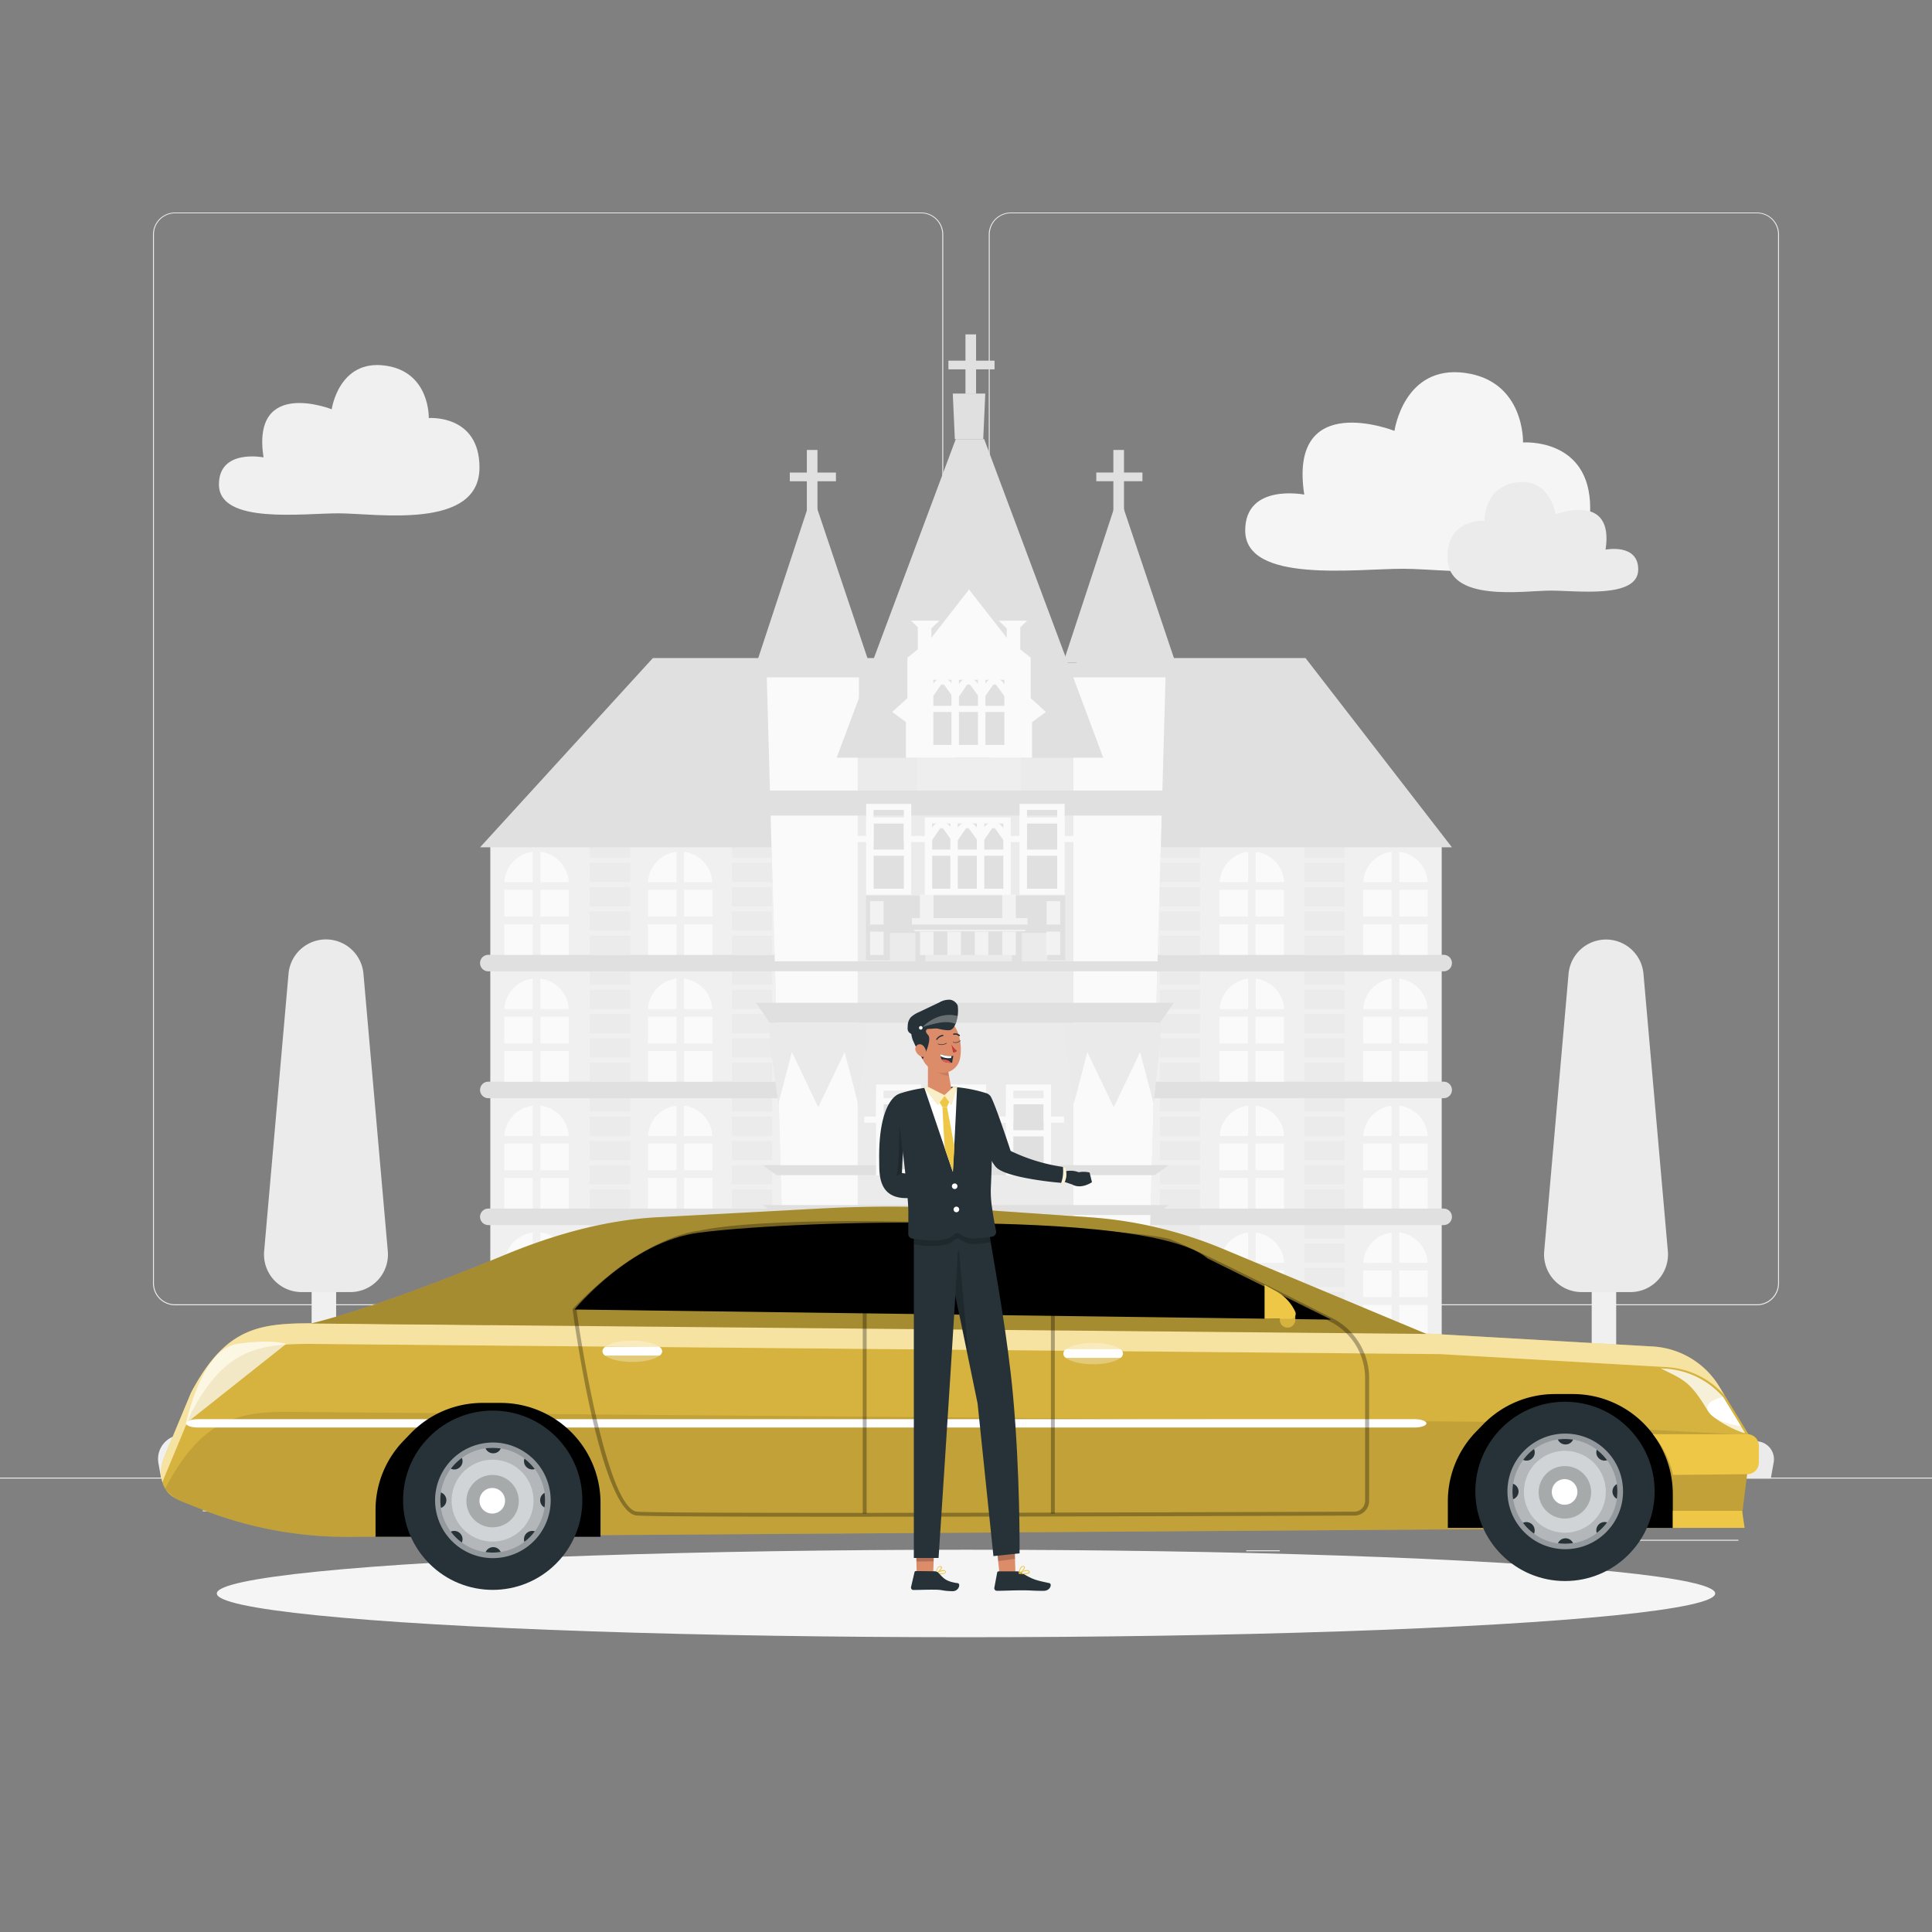 <svg xmlns="http://www.w3.org/2000/svg" viewBox="0 0 500 500"><rect x="0" y="0" width="500" height="500" fill="#808080" stroke="none"/><g id="freepik--background-complete--inject-81"><rect x="416.78" y="398.49" width="33.12" height="0.25" style="fill:#ebebeb"></rect><rect x="322.53" y="401.21" width="8.69" height="0.25" style="fill:#ebebeb"></rect><rect x="396.59" y="389.21" width="19.19" height="0.25" style="fill:#ebebeb"></rect><rect x="52.46" y="390.89" width="43.19" height="0.25" style="fill:#ebebeb"></rect><rect x="104.56" y="390.89" width="6.33" height="0.25" style="fill:#ebebeb"></rect><rect x="131.47" y="395.11" width="93.68" height="0.25" style="fill:#ebebeb"></rect><path d="M238.4,337.8H45.3a5.71,5.71,0,0,1-5.71-5.71V60.66A5.71,5.71,0,0,1,45.3,55H238.4a5.71,5.71,0,0,1,5.71,5.71V332.09A5.71,5.71,0,0,1,238.4,337.8ZM45.3,55.2a5.47,5.47,0,0,0-5.46,5.46V332.09a5.47,5.47,0,0,0,5.46,5.46H238.4a5.47,5.47,0,0,0,5.46-5.46V60.66a5.47,5.47,0,0,0-5.46-5.46Z" style="fill:#ebebeb"></path><path d="M454.7,337.8H261.6a5.71,5.71,0,0,1-5.71-5.71V60.66A5.71,5.71,0,0,1,261.6,55H454.7a5.71,5.71,0,0,1,5.71,5.71V332.09A5.71,5.71,0,0,1,454.7,337.8ZM261.6,55.2a5.47,5.47,0,0,0-5.46,5.46V332.09a5.47,5.47,0,0,0,5.46,5.46H454.7a5.47,5.47,0,0,0,5.46-5.46V60.66a5.47,5.47,0,0,0-5.46-5.46Z" style="fill:#ebebeb"></path><rect y="382.4" width="500" height="0.25" style="fill:#ebebeb"></rect><path d="M108.09,382.65H41.71l-.71-4a6.22,6.22,0,0,1,6.12-7.3h55.55a6.23,6.23,0,0,1,6.13,7.3Z" style="fill:#f0f0f0"></path><path d="M243.52,382.65H177.14l-.81-4.58a5.74,5.74,0,0,1,5.65-6.74h56.7a5.74,5.74,0,0,1,5.65,6.74Z" style="fill:#ebebeb"></path><path d="M297.38,382.65h-56.6l-.75-4.2a4.65,4.65,0,0,1,4.58-5.45h48.94a4.64,4.64,0,0,1,4.57,5.45Z" style="fill:#f5f5f5"></path><path d="M360.55,382.65H294.17l-.81-4.58a5.74,5.74,0,0,1,5.65-6.74h56.7a5.74,5.74,0,0,1,5.65,6.74Z" style="fill:#e6e6e6"></path><path d="M414.41,382.65H357.8l-.74-4.2a4.65,4.65,0,0,1,4.57-5.45h48.95a4.65,4.65,0,0,1,4.57,5.45Z" style="fill:#f5f5f5"></path><path d="M458.28,382.65h-56.6l-.74-4.2a4.64,4.64,0,0,1,4.57-5.45h48.94a4.65,4.65,0,0,1,4.58,5.45Z" style="fill:#ebebeb"></path><path d="M177.21,382.65h-72l-1-5.76a5.56,5.56,0,0,1,5.47-6.52h63.1a5.55,5.55,0,0,1,5.47,6.52Z" style="fill:#f5f5f5"></path><rect x="126.89" y="348.41" width="135.49" height="31.31" style="fill:#f0f0f0"></rect><path d="M262.89,378.45H126.37a2.13,2.13,0,0,0-2.13,2.14h0a2.13,2.13,0,0,0,2.13,2.13H262.89a2.13,2.13,0,0,0,2.14-2.13h0A2.14,2.14,0,0,0,262.89,378.45Z" style="fill:#e0e0e0"></path><path d="M139.86,359.64h7.34a8.34,8.34,0,0,0-7.34-7.85Z" style="fill:#fafafa"></path><rect x="139.86" y="361.63" width="7.36" height="6.92" style="fill:#fafafa"></rect><rect x="130.51" y="361.63" width="7.36" height="6.92" style="fill:#fafafa"></rect><rect x="139.86" y="370.54" width="7.36" height="7.92" style="fill:#fafafa"></rect><path d="M137.87,359.64v-7.85a8.34,8.34,0,0,0-7.34,7.85Z" style="fill:#fafafa"></path><rect x="130.51" y="370.54" width="7.36" height="7.92" style="fill:#fafafa"></rect><path d="M177,359.64h7.34a8.34,8.34,0,0,0-7.34-7.85Z" style="fill:#fafafa"></path><rect x="177.04" y="361.63" width="7.36" height="6.92" style="fill:#fafafa"></rect><rect x="167.69" y="361.63" width="7.36" height="6.92" style="fill:#fafafa"></rect><rect x="177.04" y="370.54" width="7.36" height="7.92" style="fill:#fafafa"></rect><path d="M175.05,359.64v-7.85a8.34,8.34,0,0,0-7.34,7.85Z" style="fill:#fafafa"></path><rect x="167.69" y="370.54" width="7.36" height="7.92" style="fill:#fafafa"></rect><path d="M214.22,359.64h7.34a8.35,8.35,0,0,0-7.34-7.85Z" style="fill:#fafafa"></path><rect x="214.22" y="361.63" width="7.36" height="6.92" style="fill:#fafafa"></rect><rect x="204.86" y="361.63" width="7.36" height="6.92" style="fill:#fafafa"></rect><rect x="214.22" y="370.54" width="7.36" height="7.92" style="fill:#fafafa"></rect><path d="M212.23,359.64v-7.85a8.34,8.34,0,0,0-7.34,7.85Z" style="fill:#fafafa"></path><rect x="204.86" y="370.54" width="7.36" height="7.92" style="fill:#fafafa"></rect><path d="M251.39,359.64h7.35a8.35,8.35,0,0,0-7.35-7.85Z" style="fill:#fafafa"></path><rect x="251.39" y="361.63" width="7.36" height="6.92" style="fill:#fafafa"></rect><rect x="242.04" y="361.63" width="7.36" height="6.92" style="fill:#fafafa"></rect><rect x="251.39" y="370.54" width="7.36" height="7.92" style="fill:#fafafa"></rect><path d="M249.41,359.64v-7.85a8.35,8.35,0,0,0-7.35,7.85Z" style="fill:#fafafa"></path><rect x="242.04" y="370.54" width="7.36" height="7.92" style="fill:#fafafa"></rect><rect x="152.63" y="348.41" width="10.43" height="4.95" style="fill:#ebebeb"></rect><rect x="152.63" y="354.68" width="10.43" height="4.95" style="fill:#ebebeb"></rect><rect x="152.63" y="360.95" width="10.43" height="4.95" style="fill:#ebebeb"></rect><rect x="152.63" y="367.23" width="10.43" height="4.95" style="fill:#ebebeb"></rect><rect x="152.63" y="373.5" width="10.43" height="4.95" style="fill:#ebebeb"></rect><rect x="189.42" y="348.41" width="10.43" height="4.95" style="fill:#ebebeb"></rect><rect x="189.42" y="354.68" width="10.43" height="4.95" style="fill:#ebebeb"></rect><rect x="189.42" y="360.95" width="10.43" height="4.95" style="fill:#ebebeb"></rect><rect x="189.42" y="367.23" width="10.43" height="4.95" style="fill:#ebebeb"></rect><rect x="189.42" y="373.5" width="10.43" height="4.95" style="fill:#ebebeb"></rect><rect x="226.82" y="348.41" width="10.43" height="4.95" style="fill:#ebebeb"></rect><rect x="226.82" y="354.68" width="10.43" height="4.95" style="fill:#ebebeb"></rect><rect x="226.82" y="360.95" width="10.43" height="4.95" style="fill:#ebebeb"></rect><rect x="226.82" y="367.23" width="10.43" height="4.95" style="fill:#ebebeb"></rect><rect x="226.82" y="373.5" width="10.43" height="4.95" style="fill:#ebebeb"></rect><rect x="126.89" y="315.57" width="135.49" height="31.31" style="fill:#f0f0f0"></rect><path d="M262.89,345.62H126.37a2.13,2.13,0,0,0-2.13,2.13h0a2.13,2.13,0,0,0,2.13,2.14H262.89a2.14,2.14,0,0,0,2.14-2.14h0A2.13,2.13,0,0,0,262.89,345.62Z" style="fill:#e0e0e0"></path><path d="M139.86,326.81h7.34a8.36,8.36,0,0,0-7.34-7.86Z" style="fill:#fafafa"></path><rect x="139.86" y="328.79" width="7.36" height="6.92" style="fill:#fafafa"></rect><rect x="130.51" y="328.79" width="7.36" height="6.92" style="fill:#fafafa"></rect><rect x="139.86" y="337.7" width="7.36" height="7.92" style="fill:#fafafa"></rect><path d="M137.87,326.81V319a8.36,8.36,0,0,0-7.34,7.86Z" style="fill:#fafafa"></path><rect x="130.51" y="337.7" width="7.36" height="7.92" style="fill:#fafafa"></rect><path d="M177,326.81h7.34A8.36,8.36,0,0,0,177,319Z" style="fill:#fafafa"></path><rect x="177.04" y="328.79" width="7.36" height="6.92" style="fill:#fafafa"></rect><rect x="167.69" y="328.79" width="7.36" height="6.92" style="fill:#fafafa"></rect><rect x="177.04" y="337.7" width="7.36" height="7.92" style="fill:#fafafa"></rect><path d="M175.05,326.81V319a8.36,8.36,0,0,0-7.34,7.86Z" style="fill:#fafafa"></path><rect x="167.69" y="337.7" width="7.36" height="7.92" style="fill:#fafafa"></rect><path d="M214.22,326.81h7.34a8.36,8.36,0,0,0-7.34-7.86Z" style="fill:#fafafa"></path><rect x="214.22" y="328.79" width="7.36" height="6.92" style="fill:#fafafa"></rect><rect x="204.86" y="328.79" width="7.36" height="6.92" style="fill:#fafafa"></rect><rect x="214.22" y="337.7" width="7.36" height="7.92" style="fill:#fafafa"></rect><path d="M212.23,326.81V319a8.36,8.36,0,0,0-7.34,7.86Z" style="fill:#fafafa"></path><rect x="204.86" y="337.7" width="7.36" height="7.92" style="fill:#fafafa"></rect><path d="M251.39,326.81h7.35a8.36,8.36,0,0,0-7.35-7.86Z" style="fill:#fafafa"></path><rect x="251.39" y="328.79" width="7.36" height="6.92" style="fill:#fafafa"></rect><rect x="242.04" y="328.79" width="7.36" height="6.92" style="fill:#fafafa"></rect><rect x="251.39" y="337.7" width="7.36" height="7.92" style="fill:#fafafa"></rect><path d="M249.41,326.81V319a8.36,8.36,0,0,0-7.35,7.86Z" style="fill:#fafafa"></path><rect x="242.04" y="337.7" width="7.36" height="7.92" style="fill:#fafafa"></rect><rect x="152.63" y="315.57" width="10.43" height="4.95" style="fill:#ebebeb"></rect><rect x="152.63" y="321.84" width="10.43" height="4.95" style="fill:#ebebeb"></rect><rect x="152.63" y="328.12" width="10.43" height="4.95" style="fill:#ebebeb"></rect><rect x="152.63" y="334.39" width="10.43" height="4.95" style="fill:#ebebeb"></rect><rect x="152.63" y="340.67" width="10.43" height="4.95" style="fill:#ebebeb"></rect><rect x="189.42" y="315.57" width="10.43" height="4.95" style="fill:#ebebeb"></rect><rect x="189.42" y="321.84" width="10.43" height="4.95" style="fill:#ebebeb"></rect><rect x="189.42" y="328.12" width="10.43" height="4.95" style="fill:#ebebeb"></rect><rect x="189.42" y="334.39" width="10.43" height="4.95" style="fill:#ebebeb"></rect><rect x="189.42" y="340.67" width="10.43" height="4.95" style="fill:#ebebeb"></rect><rect x="226.82" y="315.57" width="10.43" height="4.95" style="fill:#ebebeb"></rect><rect x="226.82" y="321.84" width="10.43" height="4.95" style="fill:#ebebeb"></rect><rect x="226.82" y="328.12" width="10.43" height="4.95" style="fill:#ebebeb"></rect><rect x="226.82" y="334.39" width="10.43" height="4.95" style="fill:#ebebeb"></rect><rect x="226.82" y="340.67" width="10.43" height="4.95" style="fill:#ebebeb"></rect><rect x="126.89" y="282.73" width="135.49" height="31.31" style="fill:#f0f0f0"></rect><path d="M262.89,312.78H126.37a2.13,2.13,0,0,0-2.13,2.14h0a2.13,2.13,0,0,0,2.13,2.13H262.89a2.14,2.14,0,0,0,2.14-2.13h0A2.14,2.14,0,0,0,262.89,312.78Z" style="fill:#e0e0e0"></path><path d="M139.86,294h7.34a8.34,8.34,0,0,0-7.34-7.85Z" style="fill:#fafafa"></path><rect x="139.86" y="295.95" width="7.36" height="6.92" style="fill:#fafafa"></rect><rect x="130.51" y="295.95" width="7.36" height="6.92" style="fill:#fafafa"></rect><rect x="139.86" y="304.86" width="7.36" height="7.92" style="fill:#fafafa"></rect><path d="M137.87,294v-7.85a8.34,8.34,0,0,0-7.34,7.85Z" style="fill:#fafafa"></path><rect x="130.51" y="304.86" width="7.36" height="7.92" style="fill:#fafafa"></rect><path d="M177,294h7.34a8.34,8.34,0,0,0-7.34-7.85Z" style="fill:#fafafa"></path><rect x="177.04" y="295.95" width="7.36" height="6.92" style="fill:#fafafa"></rect><rect x="167.69" y="295.95" width="7.36" height="6.92" style="fill:#fafafa"></rect><rect x="177.04" y="304.86" width="7.36" height="7.92" style="fill:#fafafa"></rect><path d="M175.05,294v-7.85a8.34,8.34,0,0,0-7.34,7.85Z" style="fill:#fafafa"></path><rect x="167.69" y="304.86" width="7.36" height="7.92" style="fill:#fafafa"></rect><path d="M214.22,294h7.34a8.35,8.35,0,0,0-7.34-7.85Z" style="fill:#fafafa"></path><rect x="214.22" y="295.95" width="7.36" height="6.92" style="fill:#fafafa"></rect><rect x="204.86" y="295.95" width="7.36" height="6.92" style="fill:#fafafa"></rect><rect x="214.22" y="304.86" width="7.36" height="7.92" style="fill:#fafafa"></rect><path d="M212.23,294v-7.85a8.34,8.34,0,0,0-7.34,7.85Z" style="fill:#fafafa"></path><rect x="204.86" y="304.86" width="7.36" height="7.92" style="fill:#fafafa"></rect><path d="M251.39,294h7.35a8.35,8.35,0,0,0-7.35-7.85Z" style="fill:#fafafa"></path><rect x="251.39" y="295.95" width="7.36" height="6.92" style="fill:#fafafa"></rect><rect x="242.04" y="295.95" width="7.36" height="6.92" style="fill:#fafafa"></rect><rect x="251.39" y="304.86" width="7.36" height="7.92" style="fill:#fafafa"></rect><path d="M249.41,294v-7.85a8.35,8.35,0,0,0-7.35,7.85Z" style="fill:#fafafa"></path><rect x="242.04" y="304.86" width="7.36" height="7.92" style="fill:#fafafa"></rect><rect x="152.63" y="282.73" width="10.43" height="4.95" style="fill:#ebebeb"></rect><rect x="152.63" y="289.01" width="10.43" height="4.95" style="fill:#ebebeb"></rect><rect x="152.63" y="295.28" width="10.43" height="4.95" style="fill:#ebebeb"></rect><rect x="152.63" y="301.56" width="10.43" height="4.95" style="fill:#ebebeb"></rect><rect x="152.63" y="307.83" width="10.43" height="4.95" style="fill:#ebebeb"></rect><rect x="189.42" y="282.73" width="10.43" height="4.95" style="fill:#ebebeb"></rect><rect x="189.42" y="289.01" width="10.43" height="4.95" style="fill:#ebebeb"></rect><rect x="189.42" y="295.28" width="10.43" height="4.95" style="fill:#ebebeb"></rect><rect x="189.42" y="301.56" width="10.43" height="4.95" style="fill:#ebebeb"></rect><rect x="189.42" y="307.83" width="10.43" height="4.95" style="fill:#ebebeb"></rect><rect x="226.82" y="282.73" width="10.43" height="4.95" style="fill:#ebebeb"></rect><rect x="226.82" y="289.01" width="10.43" height="4.95" style="fill:#ebebeb"></rect><rect x="226.82" y="295.28" width="10.43" height="4.95" style="fill:#ebebeb"></rect><rect x="226.82" y="301.56" width="10.43" height="4.95" style="fill:#ebebeb"></rect><rect x="226.82" y="307.83" width="10.43" height="4.95" style="fill:#ebebeb"></rect><rect x="126.89" y="249.9" width="135.49" height="31.31" style="fill:#f0f0f0"></rect><path d="M262.89,279.94H126.37a2.13,2.13,0,0,0-2.13,2.14h0a2.13,2.13,0,0,0,2.13,2.13H262.89a2.13,2.13,0,0,0,2.14-2.13h0A2.14,2.14,0,0,0,262.89,279.94Z" style="fill:#e0e0e0"></path><path d="M139.86,261.13h7.34a8.35,8.35,0,0,0-7.34-7.85Z" style="fill:#fafafa"></path><rect x="139.86" y="263.12" width="7.36" height="6.92" style="fill:#fafafa"></rect><rect x="130.51" y="263.12" width="7.36" height="6.92" style="fill:#fafafa"></rect><rect x="139.86" y="272.03" width="7.36" height="7.92" style="fill:#fafafa"></rect><path d="M137.87,261.13v-7.85a8.35,8.35,0,0,0-7.34,7.85Z" style="fill:#fafafa"></path><rect x="130.51" y="272.03" width="7.36" height="7.92" style="fill:#fafafa"></rect><path d="M177,261.13h7.34a8.35,8.35,0,0,0-7.34-7.85Z" style="fill:#fafafa"></path><rect x="177.04" y="263.12" width="7.36" height="6.92" style="fill:#fafafa"></rect><rect x="167.69" y="263.12" width="7.36" height="6.92" style="fill:#fafafa"></rect><rect x="177.04" y="272.03" width="7.36" height="7.92" style="fill:#fafafa"></rect><path d="M175.05,261.13v-7.85a8.35,8.35,0,0,0-7.34,7.85Z" style="fill:#fafafa"></path><rect x="167.69" y="272.03" width="7.36" height="7.92" style="fill:#fafafa"></rect><path d="M214.22,261.13h7.34a8.35,8.35,0,0,0-7.34-7.85Z" style="fill:#fafafa"></path><rect x="214.22" y="263.12" width="7.36" height="6.92" style="fill:#fafafa"></rect><rect x="204.86" y="263.12" width="7.36" height="6.92" style="fill:#fafafa"></rect><rect x="214.22" y="272.03" width="7.36" height="7.92" style="fill:#fafafa"></rect><path d="M212.23,261.13v-7.85a8.35,8.35,0,0,0-7.34,7.85Z" style="fill:#fafafa"></path><rect x="204.86" y="272.03" width="7.36" height="7.92" style="fill:#fafafa"></rect><path d="M251.39,261.13h7.35a8.35,8.35,0,0,0-7.35-7.85Z" style="fill:#fafafa"></path><rect x="251.39" y="263.12" width="7.36" height="6.92" style="fill:#fafafa"></rect><rect x="242.04" y="263.12" width="7.36" height="6.92" style="fill:#fafafa"></rect><rect x="251.39" y="272.03" width="7.36" height="7.92" style="fill:#fafafa"></rect><path d="M249.41,261.13v-7.85a8.35,8.35,0,0,0-7.35,7.85Z" style="fill:#fafafa"></path><rect x="242.04" y="272.03" width="7.36" height="7.92" style="fill:#fafafa"></rect><rect x="152.63" y="249.9" width="10.43" height="4.95" style="fill:#ebebeb"></rect><rect x="152.63" y="256.17" width="10.43" height="4.95" style="fill:#ebebeb"></rect><rect x="152.63" y="262.45" width="10.43" height="4.95" style="fill:#ebebeb"></rect><rect x="152.63" y="268.72" width="10.43" height="4.95" style="fill:#ebebeb"></rect><rect x="152.63" y="274.99" width="10.43" height="4.95" style="fill:#ebebeb"></rect><rect x="189.42" y="249.9" width="10.43" height="4.95" style="fill:#ebebeb"></rect><rect x="189.42" y="256.17" width="10.43" height="4.95" style="fill:#ebebeb"></rect><rect x="189.42" y="262.45" width="10.43" height="4.95" style="fill:#ebebeb"></rect><rect x="189.42" y="268.72" width="10.43" height="4.95" style="fill:#ebebeb"></rect><rect x="189.42" y="274.99" width="10.43" height="4.95" style="fill:#ebebeb"></rect><rect x="226.82" y="249.9" width="10.43" height="4.95" style="fill:#ebebeb"></rect><rect x="226.82" y="256.17" width="10.43" height="4.95" style="fill:#ebebeb"></rect><rect x="226.82" y="262.45" width="10.43" height="4.95" style="fill:#ebebeb"></rect><rect x="226.82" y="268.72" width="10.43" height="4.95" style="fill:#ebebeb"></rect><rect x="226.82" y="274.99" width="10.43" height="4.95" style="fill:#ebebeb"></rect><rect x="126.89" y="217.06" width="135.49" height="31.31" style="fill:#f0f0f0"></rect><path d="M262.89,247.11H126.37a2.13,2.13,0,0,0-2.13,2.13h0a2.13,2.13,0,0,0,2.13,2.14H262.89a2.14,2.14,0,0,0,2.14-2.14h0A2.13,2.13,0,0,0,262.89,247.11Z" style="fill:#e0e0e0"></path><path d="M139.86,228.3h7.34a8.36,8.36,0,0,0-7.34-7.86Z" style="fill:#fafafa"></path><rect x="139.86" y="230.28" width="7.36" height="6.92" style="fill:#fafafa"></rect><rect x="130.51" y="230.28" width="7.36" height="6.92" style="fill:#fafafa"></rect><rect x="139.86" y="239.19" width="7.36" height="7.92" style="fill:#fafafa"></rect><path d="M137.87,228.3v-7.86a8.36,8.36,0,0,0-7.34,7.86Z" style="fill:#fafafa"></path><rect x="130.51" y="239.19" width="7.36" height="7.92" style="fill:#fafafa"></rect><path d="M177,228.3h7.34a8.36,8.36,0,0,0-7.34-7.86Z" style="fill:#fafafa"></path><rect x="177.04" y="230.28" width="7.36" height="6.92" style="fill:#fafafa"></rect><rect x="167.69" y="230.28" width="7.36" height="6.92" style="fill:#fafafa"></rect><rect x="177.04" y="239.19" width="7.36" height="7.92" style="fill:#fafafa"></rect><path d="M175.05,228.3v-7.86a8.36,8.36,0,0,0-7.34,7.86Z" style="fill:#fafafa"></path><rect x="167.69" y="239.19" width="7.36" height="7.92" style="fill:#fafafa"></rect><path d="M214.22,228.3h7.34a8.36,8.36,0,0,0-7.34-7.86Z" style="fill:#fafafa"></path><rect x="214.22" y="230.28" width="7.36" height="6.92" style="fill:#fafafa"></rect><rect x="204.86" y="230.28" width="7.36" height="6.92" style="fill:#fafafa"></rect><rect x="214.22" y="239.19" width="7.36" height="7.92" style="fill:#fafafa"></rect><path d="M212.23,228.3v-7.86a8.36,8.36,0,0,0-7.34,7.86Z" style="fill:#fafafa"></path><rect x="204.86" y="239.19" width="7.36" height="7.92" style="fill:#fafafa"></rect><path d="M251.39,228.3h7.35a8.36,8.36,0,0,0-7.35-7.86Z" style="fill:#fafafa"></path><rect x="251.39" y="230.28" width="7.36" height="6.92" style="fill:#fafafa"></rect><rect x="242.04" y="230.28" width="7.36" height="6.92" style="fill:#fafafa"></rect><rect x="251.39" y="239.19" width="7.36" height="7.92" style="fill:#fafafa"></rect><path d="M249.41,228.3v-7.86a8.36,8.36,0,0,0-7.35,7.86Z" style="fill:#fafafa"></path><rect x="242.04" y="239.19" width="7.36" height="7.92" style="fill:#fafafa"></rect><rect x="152.63" y="217.06" width="10.43" height="4.95" style="fill:#ebebeb"></rect><rect x="152.63" y="223.33" width="10.43" height="4.95" style="fill:#ebebeb"></rect><rect x="152.63" y="229.61" width="10.43" height="4.95" style="fill:#ebebeb"></rect><rect x="152.63" y="235.88" width="10.43" height="4.95" style="fill:#ebebeb"></rect><rect x="152.63" y="242.16" width="10.43" height="4.95" style="fill:#ebebeb"></rect><rect x="189.42" y="217.06" width="10.43" height="4.95" style="fill:#ebebeb"></rect><rect x="189.42" y="223.33" width="10.43" height="4.95" style="fill:#ebebeb"></rect><rect x="189.42" y="229.61" width="10.43" height="4.95" style="fill:#ebebeb"></rect><rect x="189.42" y="235.88" width="10.43" height="4.95" style="fill:#ebebeb"></rect><rect x="189.42" y="242.16" width="10.43" height="4.95" style="fill:#ebebeb"></rect><rect x="226.82" y="217.06" width="10.43" height="4.95" style="fill:#ebebeb"></rect><rect x="226.82" y="223.33" width="10.43" height="4.95" style="fill:#ebebeb"></rect><rect x="226.82" y="229.61" width="10.43" height="4.95" style="fill:#ebebeb"></rect><rect x="226.82" y="235.88" width="10.43" height="4.95" style="fill:#ebebeb"></rect><rect x="226.82" y="242.16" width="10.43" height="4.95" style="fill:#ebebeb"></rect><polygon points="265.03 219.28 124.24 219.28 168.96 170.31 227.14 170.31 265.03 219.28" style="fill:#e0e0e0"></polygon><rect x="237.62" y="348.41" width="135.49" height="31.31" style="fill:#f0f0f0"></rect><path d="M373.63,378.45H237.11a2.14,2.14,0,0,0-2.14,2.14h0a2.13,2.13,0,0,0,2.14,2.13H373.63a2.13,2.13,0,0,0,2.13-2.13h0A2.13,2.13,0,0,0,373.63,378.45Z" style="fill:#e0e0e0"></path><path d="M250.59,359.64h7.35a8.35,8.35,0,0,0-7.35-7.85Z" style="fill:#fafafa"></path><rect x="250.59" y="361.63" width="7.36" height="6.92" style="fill:#fafafa"></rect><rect x="241.24" y="361.63" width="7.36" height="6.92" style="fill:#fafafa"></rect><rect x="250.59" y="370.54" width="7.36" height="7.92" style="fill:#fafafa"></rect><path d="M248.61,359.64v-7.85a8.35,8.35,0,0,0-7.35,7.85Z" style="fill:#fafafa"></path><rect x="241.24" y="370.54" width="7.36" height="7.92" style="fill:#fafafa"></rect><path d="M287.77,359.64h7.34a8.34,8.34,0,0,0-7.34-7.85Z" style="fill:#fafafa"></path><rect x="287.77" y="361.63" width="7.36" height="6.92" style="fill:#fafafa"></rect><rect x="278.42" y="361.63" width="7.36" height="6.92" style="fill:#fafafa"></rect><rect x="287.77" y="370.54" width="7.36" height="7.92" style="fill:#fafafa"></rect><path d="M285.78,359.64v-7.85a8.35,8.35,0,0,0-7.34,7.85Z" style="fill:#fafafa"></path><rect x="278.42" y="370.54" width="7.36" height="7.92" style="fill:#fafafa"></rect><path d="M325,359.64h7.34a8.34,8.34,0,0,0-7.34-7.85Z" style="fill:#fafafa"></path><rect x="324.95" y="361.63" width="7.36" height="6.92" style="fill:#fafafa"></rect><rect x="315.6" y="361.63" width="7.36" height="6.92" style="fill:#fafafa"></rect><rect x="324.95" y="370.54" width="7.36" height="7.92" style="fill:#fafafa"></rect><path d="M323,359.64v-7.85a8.34,8.34,0,0,0-7.34,7.85Z" style="fill:#fafafa"></path><rect x="315.6" y="370.54" width="7.36" height="7.92" style="fill:#fafafa"></rect><path d="M362.13,359.64h7.34a8.34,8.34,0,0,0-7.34-7.85Z" style="fill:#fafafa"></path><rect x="362.13" y="361.63" width="7.36" height="6.92" style="fill:#fafafa"></rect><rect x="352.78" y="361.63" width="7.36" height="6.92" style="fill:#fafafa"></rect><rect x="362.13" y="370.54" width="7.36" height="7.92" style="fill:#fafafa"></rect><path d="M360.14,359.64v-7.85a8.34,8.34,0,0,0-7.34,7.85Z" style="fill:#fafafa"></path><rect x="352.78" y="370.54" width="7.36" height="7.92" style="fill:#fafafa"></rect><rect x="263.36" y="348.41" width="10.43" height="4.95" style="fill:#ebebeb"></rect><rect x="263.36" y="354.68" width="10.43" height="4.95" style="fill:#ebebeb"></rect><rect x="263.36" y="360.95" width="10.43" height="4.95" style="fill:#ebebeb"></rect><rect x="263.36" y="367.23" width="10.43" height="4.95" style="fill:#ebebeb"></rect><rect x="263.36" y="373.5" width="10.43" height="4.95" style="fill:#ebebeb"></rect><rect x="300.15" y="348.41" width="10.43" height="4.95" style="fill:#ebebeb"></rect><rect x="300.15" y="354.68" width="10.43" height="4.95" style="fill:#ebebeb"></rect><rect x="300.15" y="360.95" width="10.43" height="4.95" style="fill:#ebebeb"></rect><rect x="300.15" y="367.23" width="10.43" height="4.95" style="fill:#ebebeb"></rect><rect x="300.15" y="373.5" width="10.43" height="4.95" style="fill:#ebebeb"></rect><rect x="337.56" y="348.41" width="10.43" height="4.95" style="fill:#ebebeb"></rect><rect x="337.56" y="354.68" width="10.43" height="4.95" style="fill:#ebebeb"></rect><rect x="337.56" y="360.95" width="10.43" height="4.95" style="fill:#ebebeb"></rect><rect x="337.56" y="367.23" width="10.43" height="4.95" style="fill:#ebebeb"></rect><rect x="337.56" y="373.5" width="10.43" height="4.95" style="fill:#ebebeb"></rect><rect x="237.62" y="315.57" width="135.49" height="31.31" style="fill:#f0f0f0"></rect><path d="M373.63,345.62H237.11a2.13,2.13,0,0,0-2.14,2.13h0a2.14,2.14,0,0,0,2.14,2.14H373.63a2.13,2.13,0,0,0,2.13-2.14h0A2.13,2.13,0,0,0,373.63,345.62Z" style="fill:#e0e0e0"></path><path d="M250.59,326.81h7.35a8.36,8.36,0,0,0-7.35-7.86Z" style="fill:#fafafa"></path><rect x="250.59" y="328.79" width="7.36" height="6.92" style="fill:#fafafa"></rect><rect x="241.24" y="328.79" width="7.36" height="6.92" style="fill:#fafafa"></rect><rect x="250.59" y="337.7" width="7.36" height="7.92" style="fill:#fafafa"></rect><path d="M248.61,326.81V319a8.36,8.36,0,0,0-7.35,7.86Z" style="fill:#fafafa"></path><rect x="241.24" y="337.7" width="7.36" height="7.92" style="fill:#fafafa"></rect><path d="M287.77,326.81h7.34a8.36,8.36,0,0,0-7.34-7.86Z" style="fill:#fafafa"></path><rect x="287.77" y="328.79" width="7.36" height="6.92" style="fill:#fafafa"></rect><rect x="278.42" y="328.79" width="7.36" height="6.92" style="fill:#fafafa"></rect><rect x="287.77" y="337.7" width="7.36" height="7.92" style="fill:#fafafa"></rect><path d="M285.78,326.81V319a8.36,8.36,0,0,0-7.34,7.86Z" style="fill:#fafafa"></path><rect x="278.42" y="337.7" width="7.36" height="7.92" style="fill:#fafafa"></rect><path d="M325,326.81h7.34A8.36,8.36,0,0,0,325,319Z" style="fill:#fafafa"></path><rect x="324.95" y="328.79" width="7.36" height="6.92" style="fill:#fafafa"></rect><rect x="315.6" y="328.79" width="7.36" height="6.92" style="fill:#fafafa"></rect><rect x="324.95" y="337.7" width="7.36" height="7.92" style="fill:#fafafa"></rect><path d="M323,326.81V319a8.36,8.36,0,0,0-7.34,7.86Z" style="fill:#fafafa"></path><rect x="315.6" y="337.7" width="7.36" height="7.92" style="fill:#fafafa"></rect><path d="M362.13,326.81h7.34a8.36,8.36,0,0,0-7.34-7.86Z" style="fill:#fafafa"></path><rect x="362.13" y="328.79" width="7.36" height="6.92" style="fill:#fafafa"></rect><rect x="352.78" y="328.79" width="7.36" height="6.92" style="fill:#fafafa"></rect><rect x="362.13" y="337.7" width="7.36" height="7.92" style="fill:#fafafa"></rect><path d="M360.14,326.81V319a8.36,8.36,0,0,0-7.34,7.86Z" style="fill:#fafafa"></path><rect x="352.78" y="337.7" width="7.36" height="7.92" style="fill:#fafafa"></rect><rect x="263.36" y="315.57" width="10.43" height="4.95" style="fill:#ebebeb"></rect><rect x="263.36" y="321.84" width="10.43" height="4.95" style="fill:#ebebeb"></rect><rect x="263.36" y="328.12" width="10.43" height="4.95" style="fill:#ebebeb"></rect><rect x="263.36" y="334.39" width="10.43" height="4.95" style="fill:#ebebeb"></rect><rect x="263.36" y="340.67" width="10.43" height="4.95" style="fill:#ebebeb"></rect><rect x="300.15" y="315.57" width="10.43" height="4.95" style="fill:#ebebeb"></rect><rect x="300.15" y="321.84" width="10.43" height="4.95" style="fill:#ebebeb"></rect><rect x="300.15" y="328.12" width="10.43" height="4.95" style="fill:#ebebeb"></rect><rect x="300.15" y="334.39" width="10.43" height="4.95" style="fill:#ebebeb"></rect><rect x="300.15" y="340.67" width="10.43" height="4.95" style="fill:#ebebeb"></rect><rect x="337.56" y="315.57" width="10.43" height="4.95" style="fill:#ebebeb"></rect><rect x="337.56" y="321.84" width="10.43" height="4.95" style="fill:#ebebeb"></rect><rect x="337.56" y="328.12" width="10.43" height="4.95" style="fill:#ebebeb"></rect><rect x="337.56" y="334.39" width="10.43" height="4.95" style="fill:#ebebeb"></rect><rect x="337.56" y="340.67" width="10.43" height="4.95" style="fill:#ebebeb"></rect><rect x="237.62" y="282.73" width="135.49" height="31.31" style="fill:#f0f0f0"></rect><path d="M373.63,312.78H237.11a2.14,2.14,0,0,0-2.14,2.14h0a2.14,2.14,0,0,0,2.14,2.13H373.63a2.13,2.13,0,0,0,2.13-2.13h0A2.13,2.13,0,0,0,373.63,312.78Z" style="fill:#e0e0e0"></path><path d="M250.59,294h7.35a8.35,8.35,0,0,0-7.35-7.85Z" style="fill:#fafafa"></path><rect x="250.59" y="295.95" width="7.36" height="6.92" style="fill:#fafafa"></rect><rect x="241.24" y="295.95" width="7.36" height="6.92" style="fill:#fafafa"></rect><rect x="250.59" y="304.86" width="7.36" height="7.92" style="fill:#fafafa"></rect><path d="M248.61,294v-7.85a8.35,8.35,0,0,0-7.35,7.85Z" style="fill:#fafafa"></path><rect x="241.24" y="304.86" width="7.36" height="7.92" style="fill:#fafafa"></rect><path d="M287.77,294h7.34a8.34,8.34,0,0,0-7.34-7.85Z" style="fill:#fafafa"></path><rect x="287.77" y="295.95" width="7.36" height="6.92" style="fill:#fafafa"></rect><rect x="278.42" y="295.95" width="7.36" height="6.92" style="fill:#fafafa"></rect><rect x="287.77" y="304.86" width="7.36" height="7.92" style="fill:#fafafa"></rect><path d="M285.78,294v-7.85a8.35,8.35,0,0,0-7.34,7.85Z" style="fill:#fafafa"></path><rect x="278.42" y="304.86" width="7.36" height="7.92" style="fill:#fafafa"></rect><path d="M325,294h7.34a8.34,8.34,0,0,0-7.34-7.85Z" style="fill:#fafafa"></path><rect x="324.95" y="295.95" width="7.36" height="6.92" style="fill:#fafafa"></rect><rect x="315.6" y="295.95" width="7.36" height="6.92" style="fill:#fafafa"></rect><rect x="324.95" y="304.86" width="7.36" height="7.92" style="fill:#fafafa"></rect><path d="M323,294v-7.85a8.34,8.34,0,0,0-7.34,7.85Z" style="fill:#fafafa"></path><rect x="315.6" y="304.86" width="7.36" height="7.92" style="fill:#fafafa"></rect><path d="M362.13,294h7.34a8.34,8.34,0,0,0-7.34-7.85Z" style="fill:#fafafa"></path><rect x="362.13" y="295.95" width="7.36" height="6.92" style="fill:#fafafa"></rect><rect x="352.78" y="295.95" width="7.36" height="6.92" style="fill:#fafafa"></rect><rect x="362.13" y="304.86" width="7.36" height="7.92" style="fill:#fafafa"></rect><path d="M360.14,294v-7.85A8.34,8.34,0,0,0,352.8,294Z" style="fill:#fafafa"></path><rect x="352.78" y="304.86" width="7.36" height="7.92" style="fill:#fafafa"></rect><rect x="263.36" y="282.73" width="10.43" height="4.95" style="fill:#ebebeb"></rect><rect x="263.36" y="289.01" width="10.43" height="4.95" style="fill:#ebebeb"></rect><rect x="263.36" y="295.28" width="10.43" height="4.95" style="fill:#ebebeb"></rect><rect x="263.36" y="301.56" width="10.43" height="4.95" style="fill:#ebebeb"></rect><rect x="263.36" y="307.83" width="10.43" height="4.95" style="fill:#ebebeb"></rect><rect x="300.15" y="282.73" width="10.43" height="4.95" style="fill:#ebebeb"></rect><rect x="300.15" y="289.01" width="10.43" height="4.95" style="fill:#ebebeb"></rect><rect x="300.15" y="295.28" width="10.43" height="4.95" style="fill:#ebebeb"></rect><rect x="300.15" y="301.56" width="10.43" height="4.95" style="fill:#ebebeb"></rect><rect x="300.15" y="307.83" width="10.43" height="4.95" style="fill:#ebebeb"></rect><rect x="337.56" y="282.73" width="10.43" height="4.95" style="fill:#ebebeb"></rect><rect x="337.56" y="289.01" width="10.43" height="4.95" style="fill:#ebebeb"></rect><rect x="337.56" y="295.28" width="10.43" height="4.95" style="fill:#ebebeb"></rect><rect x="337.56" y="301.56" width="10.43" height="4.95" style="fill:#ebebeb"></rect><rect x="337.56" y="307.83" width="10.43" height="4.95" style="fill:#ebebeb"></rect><rect x="237.62" y="249.9" width="135.49" height="31.31" style="fill:#f0f0f0"></rect><path d="M373.63,279.94H237.11a2.14,2.14,0,0,0-2.14,2.14h0a2.13,2.13,0,0,0,2.14,2.13H373.63a2.13,2.13,0,0,0,2.13-2.13h0A2.13,2.13,0,0,0,373.63,279.94Z" style="fill:#e0e0e0"></path><path d="M250.59,261.13h7.35a8.35,8.35,0,0,0-7.35-7.85Z" style="fill:#fafafa"></path><rect x="250.59" y="263.12" width="7.36" height="6.92" style="fill:#fafafa"></rect><rect x="241.24" y="263.12" width="7.36" height="6.92" style="fill:#fafafa"></rect><rect x="250.59" y="272.03" width="7.36" height="7.92" style="fill:#fafafa"></rect><path d="M248.61,261.13v-7.85a8.35,8.35,0,0,0-7.35,7.85Z" style="fill:#fafafa"></path><rect x="241.24" y="272.03" width="7.36" height="7.92" style="fill:#fafafa"></rect><path d="M287.77,261.13h7.34a8.35,8.35,0,0,0-7.34-7.85Z" style="fill:#fafafa"></path><rect x="287.77" y="263.12" width="7.36" height="6.92" style="fill:#fafafa"></rect><rect x="278.42" y="263.12" width="7.36" height="6.92" style="fill:#fafafa"></rect><rect x="287.77" y="272.03" width="7.36" height="7.92" style="fill:#fafafa"></rect><path d="M285.78,261.13v-7.85a8.35,8.35,0,0,0-7.34,7.85Z" style="fill:#fafafa"></path><rect x="278.42" y="272.03" width="7.36" height="7.92" style="fill:#fafafa"></rect><path d="M325,261.13h7.34a8.35,8.35,0,0,0-7.34-7.85Z" style="fill:#fafafa"></path><rect x="324.95" y="263.12" width="7.36" height="6.92" style="fill:#fafafa"></rect><rect x="315.6" y="263.12" width="7.36" height="6.92" style="fill:#fafafa"></rect><rect x="324.95" y="272.03" width="7.36" height="7.92" style="fill:#fafafa"></rect><path d="M323,261.13v-7.85a8.35,8.35,0,0,0-7.34,7.85Z" style="fill:#fafafa"></path><rect x="315.6" y="272.03" width="7.36" height="7.92" style="fill:#fafafa"></rect><path d="M362.13,261.13h7.34a8.35,8.35,0,0,0-7.34-7.85Z" style="fill:#fafafa"></path><rect x="362.13" y="263.12" width="7.36" height="6.92" style="fill:#fafafa"></rect><rect x="352.78" y="263.12" width="7.36" height="6.92" style="fill:#fafafa"></rect><rect x="362.13" y="272.03" width="7.36" height="7.92" style="fill:#fafafa"></rect><path d="M360.14,261.13v-7.85a8.35,8.35,0,0,0-7.34,7.85Z" style="fill:#fafafa"></path><rect x="352.78" y="272.03" width="7.36" height="7.92" style="fill:#fafafa"></rect><rect x="263.36" y="249.9" width="10.43" height="4.95" style="fill:#ebebeb"></rect><rect x="263.36" y="256.17" width="10.43" height="4.95" style="fill:#ebebeb"></rect><rect x="263.36" y="262.45" width="10.43" height="4.95" style="fill:#ebebeb"></rect><rect x="263.36" y="268.72" width="10.43" height="4.95" style="fill:#ebebeb"></rect><rect x="263.36" y="274.99" width="10.43" height="4.95" style="fill:#ebebeb"></rect><rect x="300.15" y="249.9" width="10.43" height="4.95" style="fill:#ebebeb"></rect><rect x="300.15" y="256.17" width="10.43" height="4.95" style="fill:#ebebeb"></rect><rect x="300.15" y="262.45" width="10.43" height="4.95" style="fill:#ebebeb"></rect><rect x="300.15" y="268.72" width="10.43" height="4.95" style="fill:#ebebeb"></rect><rect x="300.15" y="274.99" width="10.43" height="4.95" style="fill:#ebebeb"></rect><rect x="337.56" y="249.9" width="10.43" height="4.95" style="fill:#ebebeb"></rect><rect x="337.56" y="256.17" width="10.43" height="4.95" style="fill:#ebebeb"></rect><rect x="337.56" y="262.45" width="10.43" height="4.95" style="fill:#ebebeb"></rect><rect x="337.56" y="268.72" width="10.43" height="4.95" style="fill:#ebebeb"></rect><rect x="337.56" y="274.99" width="10.43" height="4.95" style="fill:#ebebeb"></rect><rect x="237.62" y="217.06" width="135.49" height="31.31" style="fill:#f0f0f0"></rect><path d="M373.63,247.11H237.11a2.13,2.13,0,0,0-2.14,2.13h0a2.14,2.14,0,0,0,2.14,2.14H373.63a2.13,2.13,0,0,0,2.13-2.14h0A2.13,2.13,0,0,0,373.63,247.11Z" style="fill:#e0e0e0"></path><path d="M250.59,228.3h7.35a8.36,8.36,0,0,0-7.35-7.86Z" style="fill:#fafafa"></path><rect x="250.59" y="230.28" width="7.36" height="6.92" style="fill:#fafafa"></rect><rect x="241.24" y="230.28" width="7.36" height="6.92" style="fill:#fafafa"></rect><rect x="250.59" y="239.19" width="7.36" height="7.92" style="fill:#fafafa"></rect><path d="M248.61,228.3v-7.86a8.36,8.36,0,0,0-7.35,7.86Z" style="fill:#fafafa"></path><rect x="241.24" y="239.19" width="7.36" height="7.92" style="fill:#fafafa"></rect><path d="M287.77,228.3h7.34a8.36,8.36,0,0,0-7.34-7.86Z" style="fill:#fafafa"></path><rect x="287.77" y="230.28" width="7.36" height="6.92" style="fill:#fafafa"></rect><rect x="278.42" y="230.28" width="7.36" height="6.92" style="fill:#fafafa"></rect><rect x="287.77" y="239.19" width="7.36" height="7.92" style="fill:#fafafa"></rect><path d="M285.78,228.3v-7.86a8.36,8.36,0,0,0-7.34,7.86Z" style="fill:#fafafa"></path><rect x="278.42" y="239.19" width="7.36" height="7.92" style="fill:#fafafa"></rect><path d="M325,228.3h7.34a8.36,8.36,0,0,0-7.34-7.86Z" style="fill:#fafafa"></path><rect x="324.95" y="230.28" width="7.36" height="6.92" style="fill:#fafafa"></rect><rect x="315.6" y="230.28" width="7.36" height="6.92" style="fill:#fafafa"></rect><rect x="324.95" y="239.19" width="7.36" height="7.92" style="fill:#fafafa"></rect><path d="M323,228.3v-7.86a8.36,8.36,0,0,0-7.34,7.86Z" style="fill:#fafafa"></path><rect x="315.6" y="239.19" width="7.36" height="7.92" style="fill:#fafafa"></rect><path d="M362.13,228.3h7.34a8.36,8.36,0,0,0-7.34-7.86Z" style="fill:#fafafa"></path><rect x="362.13" y="230.28" width="7.36" height="6.92" style="fill:#fafafa"></rect><rect x="352.78" y="230.28" width="7.36" height="6.92" style="fill:#fafafa"></rect><rect x="362.13" y="239.19" width="7.36" height="7.92" style="fill:#fafafa"></rect><path d="M360.14,228.3v-7.86a8.36,8.36,0,0,0-7.34,7.86Z" style="fill:#fafafa"></path><rect x="352.78" y="239.19" width="7.36" height="7.92" style="fill:#fafafa"></rect><rect x="263.36" y="217.06" width="10.43" height="4.95" style="fill:#ebebeb"></rect><rect x="263.36" y="223.33" width="10.43" height="4.95" style="fill:#ebebeb"></rect><rect x="263.36" y="229.61" width="10.43" height="4.95" style="fill:#ebebeb"></rect><rect x="263.36" y="235.88" width="10.43" height="4.95" style="fill:#ebebeb"></rect><rect x="263.36" y="242.16" width="10.43" height="4.95" style="fill:#ebebeb"></rect><rect x="300.15" y="217.06" width="10.43" height="4.95" style="fill:#ebebeb"></rect><rect x="300.15" y="223.33" width="10.43" height="4.95" style="fill:#ebebeb"></rect><rect x="300.15" y="229.61" width="10.43" height="4.95" style="fill:#ebebeb"></rect><rect x="300.15" y="235.88" width="10.43" height="4.95" style="fill:#ebebeb"></rect><rect x="300.15" y="242.16" width="10.43" height="4.95" style="fill:#ebebeb"></rect><rect x="337.56" y="217.06" width="10.43" height="4.95" style="fill:#ebebeb"></rect><rect x="337.56" y="223.33" width="10.43" height="4.95" style="fill:#ebebeb"></rect><rect x="337.56" y="229.61" width="10.43" height="4.95" style="fill:#ebebeb"></rect><rect x="337.56" y="235.88" width="10.43" height="4.95" style="fill:#ebebeb"></rect><rect x="337.56" y="242.16" width="10.43" height="4.95" style="fill:#ebebeb"></rect><polygon points="375.76 219.28 234.97 219.28 279.7 170.31 337.87 170.31 375.76 219.28" style="fill:#e0e0e0"></polygon><polygon points="301.64 175.3 300.82 204.59 300.64 211.06 299.57 248.78 299.5 251.36 299.28 259.52 299.12 264.69 299.12 264.74 298.55 285.52 298.55 285.56 298.1 301.53 298.03 304.13 297.8 311.86 297.74 314.45 297.62 318.44 277.79 318.44 277.79 175.3 301.64 175.3" style="fill:#e0e0e0"></polygon><polygon points="301.64 175.3 300.82 204.59 300.64 211.06 299.57 248.78 299.5 251.36 299.28 259.52 299.12 264.69 299.12 264.74 298.55 285.52 298.55 285.56 298.1 301.53 298.03 304.13 297.8 311.86 297.74 314.45 297.62 318.44 277.79 318.44 277.79 175.3 301.64 175.3" style="fill:#fafafa"></polygon><polygon points="222.3 175.3 222.3 318.44 202.46 318.44 202.35 314.45 202.28 311.86 202.05 304.13 201.99 301.53 201.53 285.21 200.96 264.74 200.96 264.69 200.81 259.52 200.58 251.36 200.51 248.78 199.44 211.06 199.26 204.59 198.44 175.3 222.3 175.3" style="fill:#e0e0e0"></polygon><polygon points="222.3 175.3 222.3 318.44 202.46 318.44 202.35 314.45 202.28 311.86 202.05 304.13 201.99 301.53 201.53 285.21 200.96 264.74 200.96 264.69 200.81 259.52 200.58 251.36 200.51 248.78 199.44 211.06 199.26 204.59 198.44 175.3 222.3 175.3" style="fill:#fafafa"></polygon><rect x="221.98" y="196.1" width="55.81" height="122.35" style="fill:#e0e0e0"></rect><rect x="221.98" y="196.1" width="55.81" height="122.35" style="fill:#ebebeb"></rect><polygon points="277.77 175.14 301.61 175.14 304.1 171.49 275.29 171.49 277.77 175.14" style="fill:#e0e0e0"></polygon><polygon points="275.18 171.46 304.2 171.46 289.54 127.85 275.18 171.46" style="fill:#e0e0e0"></polygon><rect x="288.14" y="116.44" width="2.75" height="16.75" transform="translate(579.03 249.64) rotate(180)" style="fill:#e0e0e0"></rect><rect x="288.57" y="117.45" width="2.25" height="11.94" transform="translate(166.27 413.11) rotate(-90)" style="fill:#e0e0e0"></rect><polygon points="198.45 175.14 222.28 175.14 224.77 171.49 195.96 171.49 198.45 175.14" style="fill:#e0e0e0"></polygon><polygon points="195.85 171.46 224.88 171.46 210.22 127.85 195.85 171.46" style="fill:#e0e0e0"></polygon><rect x="208.82" y="116.44" width="2.75" height="16.75" transform="translate(420.38 249.64) rotate(180)" style="fill:#e0e0e0"></rect><rect x="209.24" y="117.45" width="2.25" height="11.94" transform="translate(86.95 333.79) rotate(-90)" style="fill:#e0e0e0"></rect><polygon points="275.69 264.74 275.69 269.24 277.91 285.56 281.4 272.24 286.69 283.29 288.23 286.51 289.77 283.29 295.06 272.24 298.56 285.56 300.3 269.24 300.3 264.74 275.69 264.74" style="fill:#e0e0e0"></polygon><g style="opacity:0.4"><polygon points="275.69 264.74 275.69 269.24 277.91 285.56 281.4 272.24 286.69 283.29 288.23 286.51 289.77 283.29 295.06 272.24 298.56 285.56 300.3 269.24 300.3 264.74 275.69 264.74" style="fill:#fafafa"></polygon></g><polygon points="199.22 264.74 199.22 269.24 201.44 285.56 204.93 272.24 210.22 283.29 211.75 286.51 213.3 283.29 218.59 272.24 222.08 285.56 223.82 269.24 223.82 264.74 199.22 264.74" style="fill:#e0e0e0"></polygon><g style="opacity:0.4"><polygon points="199.22 264.74 199.22 269.24 201.44 285.56 204.93 272.24 210.22 283.29 211.75 286.51 213.3 283.29 218.59 272.24 222.08 285.56 223.82 269.24 223.82 264.74 199.22 264.74" style="fill:#fafafa"></polygon></g><polygon points="198.99 211.06 301.01 211.06 304.4 204.59 195.6 204.59 198.99 211.06" style="fill:#e0e0e0"></polygon><polygon points="199.22 264.69 300.2 264.69 303.81 259.52 195.61 259.52 199.22 264.69" style="fill:#e0e0e0"></polygon><polygon points="200.5 251.36 300.2 251.36 303.81 248.77 196.89 248.77 200.5 251.36" style="fill:#e0e0e0"></polygon><polygon points="200.96 304.12 298.85 304.12 302.46 301.54 197.35 301.54 200.96 304.12" style="fill:#e0e0e0"></polygon><polygon points="200.96 314.44 298.85 314.44 302.46 311.86 197.35 311.86 200.96 314.44" style="fill:#e0e0e0"></polygon><rect x="261.3" y="284.98" width="9.75" height="18.43" transform="translate(532.35 588.39) rotate(180)" style="fill:#e0e0e0"></rect><path d="M262.26,285v.79h7.83V285Zm-1.93-.79v20H272v-20Zm9.76,18.43h-7.83V285.77h7.83Z" style="fill:#fafafa"></path><rect x="261.3" y="292.51" width="9.75" height="1.58" style="fill:#fafafa"></rect><polygon points="257.28 290.55 262.26 290.55 262.26 282.25 270.08 282.25 270.08 290.55 275.38 290.55 275.38 288.97 272.01 288.97 272.01 280.67 260.33 280.67 260.33 288.97 257.28 288.97 257.28 290.55" style="fill:#fafafa"></polygon><rect x="244.5" y="284.98" width="9.75" height="18.43" transform="translate(498.75 588.39) rotate(180)" style="fill:#e0e0e0"></rect><path d="M243.54,284.19v20H255.2v-20Zm9.74,18.43h-7.81V285.77h7.81Z" style="fill:#fafafa"></path><rect x="244.5" y="292.51" width="9.75" height="1.58" style="fill:#fafafa"></rect><polygon points="240.48 290.55 245.46 290.55 245.46 282.25 253.28 282.25 253.28 290.55 260.98 290.55 260.98 288.97 255.21 288.97 255.21 280.67 243.53 280.67 243.53 288.97 240.48 288.97 240.48 290.55" style="fill:#fafafa"></polygon><rect x="227.7" y="284.98" width="9.75" height="18.43" transform="translate(465.14 588.39) rotate(180)" style="fill:#e0e0e0"></rect><path d="M226.72,284.19v20h11.69v-20Zm9.76,18.43h-7.83V285.77h7.83Z" style="fill:#fafafa"></path><rect x="227.7" y="292.51" width="9.75" height="1.58" style="fill:#fafafa"></rect><polygon points="223.68 290.55 228.66 290.55 228.66 282.25 236.48 282.25 236.48 290.55 244.18 290.55 244.18 288.97 238.41 288.97 238.41 280.67 226.73 280.67 226.73 288.97 223.68 288.97 223.68 290.55" style="fill:#fafafa"></polygon><rect x="264.81" y="212.35" width="9.75" height="18.43" transform="translate(539.38 443.12) rotate(180)" style="fill:#e0e0e0"></rect><path d="M263.85,211.56v20h11.67v-20ZM273.61,230h-7.83V213.14h7.83Z" style="fill:#fafafa"></path><rect x="264.81" y="219.88" width="9.75" height="1.58" style="fill:#fafafa"></rect><polygon points="260.8 217.92 265.78 217.92 265.78 209.62 273.6 209.62 273.6 217.92 278.89 217.92 278.89 216.34 275.53 216.34 275.53 208.04 263.85 208.04 263.85 216.34 260.8 216.34 260.8 217.92" style="fill:#fafafa"></polygon><rect x="225.12" y="212.35" width="9.75" height="18.43" transform="translate(459.99 443.12) rotate(180)" style="fill:#e0e0e0"></rect><path d="M224.16,211.56v20h11.66v-20ZM233.92,230h-7.83V213.14h7.83Z" style="fill:#fafafa"></path><rect x="225.12" y="219.88" width="9.75" height="1.58" style="fill:#fafafa"></rect><polygon points="221.1 217.92 226.08 217.92 226.08 209.62 233.91 209.62 233.91 217.92 241.22 217.92 241.22 216.34 235.83 216.34 235.83 208.04 224.16 208.04 224.16 216.34 221.1 216.34 221.1 217.92" style="fill:#fafafa"></polygon><rect x="240.29" y="212.35" width="20.32" height="18.43" transform="translate(500.9 443.12) rotate(180)" style="fill:#e0e0e0"></rect><path d="M239.32,211.56v20h22.24v-20Zm1.93,1.58h18.4V230h-18.4Z" style="fill:#fafafa"></path><rect x="252.81" y="212.34" width="1.93" height="18.44" style="fill:#fafafa"></rect><rect x="245.95" y="212.34" width="1.93" height="18.44" style="fill:#fafafa"></rect><rect x="240.29" y="219.88" width="20.32" height="1.58" style="fill:#fafafa"></rect><path d="M259.78,217.53l1.65-.81-2.15-2.93a2.83,2.83,0,0,0-4.33,0l-2,2.91,1.68.78,2-2.91a.62.62,0,0,1,.5-.24.63.63,0,0,1,.5.23Z" style="fill:#fafafa"></path><path d="M253,217.53l1.65-.81-2.15-2.93a2.83,2.83,0,0,0-4.33,0l-2,2.91,1.68.78,2-2.91a.62.62,0,0,1,.5-.24.63.63,0,0,1,.5.23Z" style="fill:#fafafa"></path><path d="M246.3,217.53l1.65-.81-2.15-2.93a2.65,2.65,0,0,0-2.15-1h0a2.6,2.6,0,0,0-2.15,1l-2,2.91,1.68.78,2-2.91a.64.64,0,0,1,.5-.24.63.63,0,0,1,.5.23Z" style="fill:#fafafa"></path><rect x="249.86" y="86.55" width="2.75" height="15.4" transform="translate(502.47 188.49) rotate(180)" style="fill:#e0e0e0"></rect><rect x="250.29" y="88.5" width="2.25" height="11.94" transform="translate(156.95 345.88) rotate(-90)" style="fill:#e0e0e0"></rect><polygon points="247.11 113.64 254.46 113.64 254.99 101.85 246.58 101.85 247.11 113.64" style="fill:#e0e0e0"></polygon><polygon points="254.7 113.64 247.35 113.64 216.53 196.09 285.52 196.09 254.7 113.64" style="fill:#e0e0e0"></polygon><polygon points="230.91 184.26 234.46 186.88 234.46 196.09 250.94 196.09 267.1 196.09 267.1 186.88 270.67 184.26 266.75 180.67 266.75 170.2 264.06 168.07 264.06 162.32 265.79 160.63 258.45 160.63 260.54 162.61 260.54 165.05 251.45 153.42 250.79 152.56 250.12 153.42 241.04 165.05 241.04 162.61 243.12 160.63 235.78 160.63 237.52 162.32 237.52 168.07 234.83 170.2 234.83 180.67 230.91 184.26" style="fill:#fafafa"></polygon><rect x="240.58" y="175.14" width="20.31" height="18.43" transform="translate(501.47 368.72) rotate(180)" style="fill:#e0e0e0"></rect><path d="M239.61,174.35v20h22.24v-20Zm20.32,18.44H241.54V175.93h18.39Z" style="fill:#fafafa"></path><rect x="253.09" y="175.14" width="1.93" height="18.43" style="fill:#fafafa"></rect><rect x="246.24" y="175.14" width="1.93" height="18.43" style="fill:#fafafa"></rect><rect x="240.58" y="182.67" width="20.31" height="1.58" style="fill:#fafafa"></rect><path d="M260.07,180.33l1.65-.81-2.15-2.93a2.65,2.65,0,0,0-2.18-1,2.62,2.62,0,0,0-2.15,1l-2,2.9,1.67.79,2-2.91a.66.66,0,0,1,1,0Z" style="fill:#fafafa"></path><path d="M253.33,180.33l1.65-.81-2.15-2.93a2.66,2.66,0,0,0-2.18-1,2.62,2.62,0,0,0-2.15,1l-2,2.9,1.67.79,2-2.91a.62.62,0,0,1,.51-.24.65.65,0,0,1,.5.23Z" style="fill:#fafafa"></path><path d="M246.59,180.33l1.65-.81-2.15-2.93a2.69,2.69,0,0,0-2.18-1,2.62,2.62,0,0,0-2.15,1l-2,2.9,1.67.79,2-2.91a.6.6,0,0,1,.51-.24.65.65,0,0,1,.5.23Z" style="fill:#fafafa"></path><polygon points="224.11 231.77 224.11 248.51 230.3 248.51 230.3 241.43 236.91 241.43 236.91 250.29 239.46 250.29 239.46 247.14 261.89 247.14 261.89 250.29 264.45 250.29 264.45 241.43 271.05 241.43 271.05 248.51 275.69 248.51 275.69 231.77 224.11 231.77" style="fill:#e0e0e0"></polygon><g style="opacity:0.7"><rect x="270.86" y="233.23" width="3.51" height="6.05" transform="translate(545.23 472.51) rotate(180)" style="fill:#fafafa"></rect><rect x="270.86" y="241.11" width="3.51" height="6.05" transform="translate(545.23 488.26) rotate(180)" style="fill:#fafafa"></rect><rect x="225.17" y="233.23" width="3.51" height="6.05" transform="translate(453.85 472.51) rotate(180)" style="fill:#fafafa"></rect><rect x="225.17" y="241.11" width="3.51" height="6.05" transform="translate(453.85 488.26) rotate(180)" style="fill:#fafafa"></rect><rect x="259.37" y="231.54" width="3.51" height="6.05" transform="translate(522.26 469.13) rotate(180)" style="fill:#fafafa"></rect><rect x="238.08" y="231.54" width="3.51" height="6.05" transform="translate(479.67 469.13) rotate(180)" style="fill:#fafafa"></rect><rect x="259.37" y="241.11" width="3.51" height="6.05" style="fill:#fafafa"></rect><rect x="252.28" y="241.11" width="3.51" height="6.05" style="fill:#fafafa"></rect><rect x="245.18" y="241.11" width="3.51" height="6.05" style="fill:#fafafa"></rect><rect x="238.09" y="241.11" width="3.51" height="6.05" style="fill:#fafafa"></rect><rect x="235.99" y="237.59" width="29.94" height="1.69" transform="translate(501.93 476.87) rotate(180)" style="fill:#fafafa"></rect><polygon points="236.86 241.03 265.07 241.03 265.58 240.63 236.35 240.63 236.86 241.03" style="fill:#fafafa"></polygon></g><g style="opacity:0.2"><rect x="237.34" y="193.58" width="26.89" height="11.01" transform="translate(501.57 398.17) rotate(180)" style="fill:#fafafa"></rect></g><rect x="80.65" y="318.95" width="6.34" height="63.84" style="fill:#f0f0f0"></rect><path d="M90.66,334.39H78.06a9.73,9.73,0,0,1-9.7-10.58L74.67,252a9.73,9.73,0,0,1,9.69-8.88h0a9.74,9.74,0,0,1,9.7,8.88l6.3,71.78A9.73,9.73,0,0,1,90.66,334.39Z" style="fill:#ebebeb"></path><rect x="411.93" y="318.95" width="6.34" height="63.84" style="fill:#f0f0f0"></rect><path d="M421.94,334.39h-12.6a9.73,9.73,0,0,1-9.7-10.58l6.3-71.78a9.74,9.74,0,0,1,9.7-8.88h0a9.73,9.73,0,0,1,9.69,8.88l6.31,71.78A9.73,9.73,0,0,1,421.94,334.39Z" style="fill:#ebebeb"></path><path d="M87.66,132.85c9.58,0,36.43,4.43,36.43-11.85,0-13.83-13.12-12.81-13.12-12.81s.38-12-11.31-13.58c-12-1.63-13.81,11.31-13.81,11.31S65,97.68,68.2,118.37c0,0-11.54-2.3-11.54,7C56.66,135.79,78.39,132.82,87.66,132.85Z" style="fill:#f0f0f0"></path><path d="M363.3,147.2c12.68,0,48.24,5.86,48.24-15.69,0-18.31-17.38-17-17.38-17s.5-15.86-15-18c-15.88-2.17-18.27,15-18.27,15S333.34,100.63,337.54,128c0,0-15.28-3-15.28,9.28C322.26,151.09,351,147.16,363.3,147.2Z" style="fill:#f5f5f5"></path><path d="M401.26,152.85c-7,0-26.68,3.24-26.68-8.68,0-10.13,9.61-9.38,9.61-9.38s-.28-8.78,8.29-9.95c8.78-1.2,10.11,8.29,10.11,8.29s15.25-6,12.93,9.11c0,0,8.45-1.68,8.45,5.14C424,155,408.06,152.83,401.26,152.85Z" style="fill:#ebebeb"></path></g><g id="freepik--Shadow--inject-81"><ellipse id="freepik--path--inject-81" cx="250" cy="412.39" rx="193.89" ry="11.32" style="fill:#f5f5f5"></ellipse></g><g id="freepik--Limousine--inject-81"><path d="M450.43,395.3l-360,2.44a102.61,102.61,0,0,1-38.9-7.37l-4.34-1.73c-2.69-1.08-4.47-2.45-5.23-5.27a9.68,9.68,0,0,1,.51-6.23l6.94-16.67c8.75-16.55,17.14-18,31-18l288.74,2.64,58.56,3.36a21.62,21.62,0,0,1,17.18,10.29l8.39,13.71Z" style="fill:#EDC745"></path><path d="M453.29,372.52l-2.86,22.78-360,2.44a102.7,102.7,0,0,1-38.91-7.37l-4.33-1.73a13.39,13.39,0,0,1-1.86-.89,6.93,6.93,0,0,1-2.42-2.23,2.13,2.13,0,0,1-.16-.25,7,7,0,0,1-.71-1.62,11.38,11.38,0,0,1,.43-1.24l6.93-16.66c8.76-16.55,17.15-17.95,31-17.95l292.34,2.64,58.56,3.36a21.61,21.61,0,0,1,15,7.34l6.28,10.26Z" style="opacity:0.1"></path><path d="M453.29,372.52l-2.86,22.78-360,2.44a102.7,102.7,0,0,1-38.91-7.37l-4.33-1.73a13.39,13.39,0,0,1-1.86-.89l-2.42-2.23-.2-.18,0-.07c8.74-16.49,17.13-19.88,31-19.88L389,368l63.56,3.36h.09Z" style="opacity:0.1"></path><path d="M446.32,361.14a21.61,21.61,0,0,0-15-7.34l-58.56-3.36L80.42,347.8c-13.89,0-22.28,1.4-31,17.95l-6.93,16.66a11.38,11.38,0,0,0-.43,1.24c0-.09-.06-.19-.09-.28a9.68,9.68,0,0,1,.52-6.23l6.93-16.67c8.76-16.55,17.15-18,31-18l288.74,2.64,58.56,3.36a21.62,21.62,0,0,1,17.18,10.29Z" style="fill:#fff;opacity:0.5"></path><path d="M80.42,342.52s15.23-3.26,50-17.67c12.76-5.29,26.1-9.11,39.9-9.84l42.1-2.25a339.57,339.57,0,0,1,40.73.28L281.59,315a109.5,109.5,0,0,1,34.93,8.22l52.64,22Z" style="fill:#EDC745"></path><path d="M80.42,342.52s15.23-3.26,50-17.67c12.76-5.29,26.1-9.11,39.9-9.84l42.1-2.25a339.57,339.57,0,0,1,40.73.28L281.59,315a109.5,109.5,0,0,1,34.93,8.22l52.64,22Z" style="opacity:0.3"></path><path d="M366.09,367.28H51.21c-1.7,0-3.07.49-3.07,1.08h0c0,.6,1.37,1.08,3.07,1.08H366.09c1.7,0,3.07-.48,3.07-1.08h0C369.16,367.77,367.79,367.28,366.09,367.28Z" style="fill:#fff"></path><path d="M97.19,397.7v-6.91a25.81,25.81,0,0,1,7.32-18l1.83-1.89a25.87,25.87,0,0,1,18.53-7.83h4.69a25.86,25.86,0,0,1,20.73,10.41h0a25.88,25.88,0,0,1,5.12,15.45v8.79Z"></path><circle cx="127.51" cy="388.26" r="23.2" transform="translate(-237.19 203.88) rotate(-45)" style="fill:#263238"></circle><circle cx="127.57" cy="388.27" r="14.96" transform="translate(-85.79 39.7) rotate(-13.28)" style="fill:#fff;opacity:0.5"></circle><path d="M141.06,388.26a13,13,0,0,1-.14,1.88,13.39,13.39,0,0,1-2.51,6.16,12.85,12.85,0,0,1-2.69,2.72,13.64,13.64,0,0,1-8.22,2.79,13.8,13.8,0,0,1-1.82-.13,13.4,13.4,0,0,1-6.16-2.48,13.1,13.1,0,0,1-2.85-2.81,13.41,13.41,0,0,1-2.56-6.14,13.14,13.14,0,0,1-.16-2,13.79,13.79,0,0,1,2.73-8.16,13.75,13.75,0,0,1,2.85-2.8,13.52,13.52,0,0,1,8-2.59,13.1,13.1,0,0,1,2.09.16,13.33,13.33,0,0,1,6.13,2.61,13.76,13.76,0,0,1,2.68,2.71,13.55,13.55,0,0,1,2.52,6.17A13.17,13.17,0,0,1,141.06,388.26Z" style="fill:#fff;opacity:0.3"></path><circle cx="127.48" cy="388.38" r="10.6" transform="translate(-279.8 423.22) rotate(-76.72)" style="fill:#fff;opacity:0.4"></circle><circle cx="127.48" cy="388.49" r="6.78" style="opacity:0.2"></circle><path d="M130.71,388.4a3.31,3.31,0,1,1-3.31-3.31A3.31,3.31,0,0,1,130.71,388.4Z" style="fill:#fff"></path><path d="M129.59,374.87a2.1,2.1,0,0,1-1.93,1.24,2.14,2.14,0,0,1-2-1.28,13.53,13.53,0,0,1,1.81-.12A13.1,13.1,0,0,1,129.59,374.87Z" style="fill:#263238"></path><path d="M129.6,401.64a13.22,13.22,0,0,1-2.1.17,13.8,13.8,0,0,1-1.82-.13,2.14,2.14,0,0,1,3.92,0Z" style="fill:#263238"></path><path d="M119.07,379.67a2.11,2.11,0,0,1-2.39.43,13.75,13.75,0,0,1,2.85-2.8A2.13,2.13,0,0,1,119.07,379.67Z" style="fill:#263238"></path><path d="M138.41,396.3a12.85,12.85,0,0,1-2.69,2.72,2.15,2.15,0,0,1,2.69-2.72Z" style="fill:#263238"></path><path d="M115.52,388.25a2.11,2.11,0,0,1-1.41,2,13.14,13.14,0,0,1-.16-2,13.43,13.43,0,0,1,.16-2A2.12,2.12,0,0,1,115.52,388.25Z" style="fill:#263238"></path><path d="M141.06,388.26a13,13,0,0,1-.14,1.88,2.15,2.15,0,0,1,0-3.78A13.17,13.17,0,0,1,141.06,388.26Z" style="fill:#263238"></path><path d="M119.52,399.2a13.1,13.1,0,0,1-2.85-2.81,2.13,2.13,0,0,1,2.4.44A2.11,2.11,0,0,1,119.52,399.2Z" style="fill:#263238"></path><path d="M138.4,380.19a2.14,2.14,0,0,1-2.68-2.71A13.76,13.76,0,0,1,138.4,380.19Z" style="fill:#263238"></path><path d="M374.7,395.41V388.5a25.85,25.85,0,0,1,7.32-18l1.84-1.89a25.86,25.86,0,0,1,18.53-7.83h4.68a25.85,25.85,0,0,1,20.73,10.41h0a25.82,25.82,0,0,1,5.12,15.45v8.79Z"></path><circle cx="405.02" cy="385.97" r="23.2" style="fill:#263238"></circle><circle cx="405.09" cy="385.97" r="14.96" transform="translate(-154.28 399.49) rotate(-45)" style="fill:#fff;opacity:0.5"></circle><path d="M418.57,386a13,13,0,0,1-.13,1.89,13.52,13.52,0,0,1-2.52,6.16,13.63,13.63,0,0,1-10.9,5.51,13.68,13.68,0,0,1-1.82-.13,13.35,13.35,0,0,1-6.16-2.48,12.88,12.88,0,0,1-2.85-2.81,13.36,13.36,0,0,1-2.57-6.14,13.17,13.17,0,0,1-.15-2A13.62,13.62,0,0,1,405,372.41a14.6,14.6,0,0,1,2.09.16A13.52,13.52,0,0,1,418.57,386Z" style="fill:#fff;opacity:0.3"></path><circle cx="405" cy="386.09" r="10.6" transform="translate(-63.81 691.55) rotate(-76.72)" style="fill:#fff;opacity:0.4"></circle><path d="M411.78,386.2a6.79,6.79,0,1,1-6.78-6.78A6.79,6.79,0,0,1,411.78,386.2Z" style="opacity:0.2"></path><path d="M408.23,386.11a3.31,3.31,0,1,1-3.31-3.31A3.31,3.31,0,0,1,408.23,386.11Z" style="fill:#fff"></path><path d="M407.11,372.57a2.1,2.1,0,0,1-1.94,1.25,2.14,2.14,0,0,1-2-1.28,13.41,13.41,0,0,1,1.81-.13A14.6,14.6,0,0,1,407.11,372.57Z" style="fill:#263238"></path><path d="M407.12,399.35a13.32,13.32,0,0,1-2.1.17,13.68,13.68,0,0,1-1.82-.13,2.14,2.14,0,0,1,3.92,0Z" style="fill:#263238"></path><path d="M396.59,377.37a2.1,2.1,0,0,1-2.39.44A13.46,13.46,0,0,1,397,375,2.13,2.13,0,0,1,396.59,377.37Z" style="fill:#263238"></path><path d="M415.92,394a13.29,13.29,0,0,1-2.68,2.72,2.14,2.14,0,0,1,2.68-2.72Z" style="fill:#263238"></path><path d="M393,386a2.13,2.13,0,0,1-1.42,2,13.17,13.17,0,0,1-.15-2,13.4,13.4,0,0,1,.15-2A2.13,2.13,0,0,1,393,386Z" style="fill:#263238"></path><path d="M418.57,386a13,13,0,0,1-.13,1.89,2.15,2.15,0,0,1,0-3.79A13.38,13.38,0,0,1,418.57,386Z" style="fill:#263238"></path><path d="M397,396.91a12.88,12.88,0,0,1-2.85-2.81,2.15,2.15,0,0,1,2.85,2.81Z" style="fill:#263238"></path><path d="M415.91,377.9a2.13,2.13,0,0,1-2.67-2.71A13.45,13.45,0,0,1,415.91,377.9Z" style="fill:#263238"></path><path d="M427.8,371.17h24.47a3,3,0,0,1,2.92,3.12v4.11a3,3,0,0,1-2.89,3.12l-19.32.19h0a24.69,24.69,0,0,0-4.21-9.24Z" style="fill:#EDC745"></path><polygon points="432.93 391 450.86 391 451.5 395.41 432.93 395.41 432.93 391" style="fill:#EDC745"></polygon><path d="M148.69,338.9S163,321.28,181,319c14.28-1.81,41.74-3,66.37-2.48,6.9.15,54.54,0,65.14,9.15l32,15.84Z"></path><g style="opacity:0.3"><path d="M217.89,392.53c-28.07,0-50.07-.08-53.08-.32-9.13-.72-15.88-47.87-16.61-53.24l0-.24.17-.17c18-18.76,32-20,32.64-20.07,24.68-5.24,109.42-.94,121.31,2.07,3.08.78,24.78,11.61,42.45,20.56a17.44,17.44,0,0,1,9.56,15.63v31.67a3.82,3.82,0,0,1-3.8,3.81C331.82,392.3,266,392.53,217.89,392.53Zm-68.67-53.46c2,14.56,8.66,51.59,15.67,52.15,8.12.64,156,.12,185.6,0a2.82,2.82,0,0,0,2.8-2.81V356.75a16.39,16.39,0,0,0-9-14.7c-25-12.66-40-19.93-42.3-20.52-11.85-3-96.28-7.28-120.93-2C180.91,319.5,166.87,320.8,149.22,339.07Z"></path></g><g style="opacity:0.3"><rect x="223.28" y="317.9" width="1" height="73.82"></rect><rect x="271.98" y="317.9" width="1" height="73.82"></rect></g><path d="M290.63,350.31a1.45,1.45,0,0,1-.65,1.1c-1.19,1-3.9,1.66-7.07,1.66s-5.88-.68-7.07-1.66a1.45,1.45,0,0,1-.65-1.1,1.52,1.52,0,0,1,.69-1.14c1.22-.95,3.91-1.61,7-1.61s5.81.66,7,1.61A1.49,1.49,0,0,1,290.63,350.31Z" style="fill:#fff;opacity:0.3"></path><path d="M290.63,350.31a1.45,1.45,0,0,1-.65,1.1H275.84a1.45,1.45,0,0,1-.65-1.1,1.52,1.52,0,0,1,.69-1.14h14.06A1.49,1.49,0,0,1,290.63,350.31Z" style="fill:#fff"></path><path d="M171.37,349.71a1.45,1.45,0,0,1-.65,1.1c-1.19,1-3.91,1.66-7.07,1.66s-5.88-.68-7.07-1.66a1.46,1.46,0,0,1-.66-1.1,1.5,1.5,0,0,1,.7-1.14c1.22-.95,3.91-1.61,7-1.61s5.81.66,7,1.61A1.5,1.5,0,0,1,171.37,349.71Z" style="fill:#fff;opacity:0.3"></path><path d="M171.37,349.71a1.45,1.45,0,0,1-.65,1.1H156.58a1.46,1.46,0,0,1-.66-1.1,1.5,1.5,0,0,1,.7-1.14h14A1.5,1.5,0,0,1,171.37,349.71Z" style="fill:#fff"></path><path d="M331.22,340.71v.87a2,2,0,0,0,2,2h0a2,2,0,0,0,2-2v-1.73Z" style="fill:#EDC745"></path><path d="M331.22,340.71v.87a2,2,0,0,0,2,2h0a2,2,0,0,0,2-2v-1.73Z" style="opacity:0.1"></path><path d="M334,341.3h-6.73v-8.78l2.93,1.61a11.66,11.66,0,0,1,5,5.32h0A1.3,1.3,0,0,1,334,341.3Z" style="fill:#EDC745"></path><path d="M74.05,347.81l-.23.18L48.37,368.18l-.23.18s3.92-19.19,13.19-20.55S74.05,347.81,74.05,347.81Z" style="fill:#fff;opacity:0.7"></path><path d="M441.81,364.85c-3.95-6.6-5.79-7.65-10.19-9.81l-1.83-.9,1.13.06a21.61,21.61,0,0,1,15,7.34l5.67,9.26C451.7,371.29,443.75,368.07,441.81,364.85Z" style="fill:#fff;opacity:0.8"></path><path d="M445.92,361.54s-5.39,1-3.71,3.85,8.34,3.71,8.34,3.71Z" style="fill:#fff"></path></g><g id="freepik--Character--inject-81"><polygon points="257.88 399.9 258.71 407.69 262.81 407.69 262.55 398.75 257.88 399.9" style="fill:#dd8c6a"></polygon><polygon points="262.59 400.32 258 400.87 258.32 404.01 262.68 403.42 262.59 400.32" style="opacity:0.2"></polygon><path d="M263.29,406.66h-4.85a.38.38,0,0,0-.37.31l-.74,3.94a.68.68,0,0,0,.67.79c1.75,0,4.27-.13,6.47-.13,2.57,0,2.58.14,5.6.14,1.82,0,2.26-1.84,1.49-2-3.5-.76-4.12-.84-7.19-2.69A2.13,2.13,0,0,0,263.29,406.66Z" style="fill:#263238"></path><path d="M265.13,407.4c.57,0,1.11-.07,1.29-.33a.4.4,0,0,0,0-.46.61.61,0,0,0-.35-.25c-.74-.2-2.26.69-2.33.73a.12.12,0,0,0-.05.1.12.12,0,0,0,.09.09A7.7,7.7,0,0,0,265.13,407.4Zm.67-.86.21,0a.34.34,0,0,1,.21.14c.08.13,0,.2,0,.24-.19.28-1.31.29-2.14.17A4.57,4.57,0,0,1,265.8,406.54Z" style="fill:#EDC745"></path><path d="M263.78,407.28h0c.53-.24,1.56-1.2,1.46-1.7,0-.12-.11-.26-.4-.29a.69.69,0,0,0-.58.18,2.94,2.94,0,0,0-.63,1.71.12.12,0,0,0,.05.09Zm1-1.8h.06c.19,0,.21.09.21.11.06.3-.63,1.06-1.17,1.39a2.41,2.41,0,0,1,.54-1.37A.56.56,0,0,1,264.8,405.48Z" style="fill:#EDC745"></path><path d="M263.86,402l-6.76.72L253,363.23l-5.74-27.85-2.72-13.21-1.2-5.79,3.14-2.07,1.73-1.15,4.85-.79,2.62,4.23c.14,1.2.39,2.87.73,4.93,1.44,8.72,4.34,24.36,5.75,39.52C264.06,381.8,263.86,402,263.86,402Z" style="fill:#263238"></path><polygon points="250.66 351.19 244.36 321.43 248.19 323.78 250.66 351.19" style="opacity:0.2"></polygon><polygon points="237.06 399.39 237.24 407.23 241.52 407.14 241.81 398.64 237.06 399.39" style="fill:#dd8c6a"></polygon><path d="M242.19,407.25a.12.12,0,0,1-.08-.09.09.09,0,0,1,0-.1c.07,0,1.58-.89,2.3-.68a.49.49,0,0,1,.32.24.39.39,0,0,1,0,.45,1.83,1.83,0,0,1-1.28.31A7.38,7.38,0,0,1,242.19,407.25Zm.34-.14c.8.11,1.89.11,2.09-.17,0,0,.06-.09,0-.22a.25.25,0,0,0-.2-.14.63.63,0,0,0-.19,0A4.76,4.76,0,0,0,242.53,407.11Z" style="fill:#EDC745"></path><path d="M242.14,407.24a.12.12,0,0,1,0-.09,3,3,0,0,1,.69-1.67.79.79,0,0,1,.57-.17c.28,0,.37.18.38.3.09.48-1,1.41-1.48,1.63h-.11Zm1.14-1.73a.5.5,0,0,0-.35.12,2.41,2.41,0,0,0-.59,1.32c.54-.31,1.23-1,1.2-1.33,0,0,0-.1-.2-.12Z" style="fill:#EDC745"></path><path d="M241.76,406.64l-4.72-.05a.37.37,0,0,0-.37.3l-.89,3.82a.65.65,0,0,0,.47.77h.13c1.7,0,3.21-.09,5.33-.07,2.49,0,1.86.32,4.79.39,1.77,0,2.12-2,1.37-2.07-3.43-.47-3.78-1.51-5.09-2.75A1.53,1.53,0,0,0,241.76,406.64Z" style="fill:#263238"></path><polygon points="241.7 401.48 237.12 401.81 237.17 404.12 241.62 404.07 241.7 401.48" style="opacity:0.2"></polygon><path d="M248.19,318.7c0,.54-.05,1.17-.09,1.9-.18,3.35-.48,8.56-.86,14.78-1.55,25.48-4.34,67.82-4.34,67.82h-6.4l0-81.16v-5.56l5.12-2.41h4.71l.09.24Z" style="fill:#263238"></path><path d="M243.63,305.41a40.24,40.24,0,0,0,4.43-1.43,10.43,10.43,0,0,0,1.79-1.22l1.55.7s2.4,2.19.94,3.58-8.32.74-8.32.74Z" style="fill:#263238"></path><path d="M241.4,305.08a6.94,6.94,0,0,1,3-.32,5.34,5.34,0,0,0,.64,3.38l-3,.33Z" style="fill:#EDC745"></path><path d="M241.4,305.08a6.94,6.94,0,0,1,3-.32,5.34,5.34,0,0,0,.64,3.38l-3,.33Z" style="fill:#fff;opacity:0.8"></path><path d="M232.41,283.23s-5.17,1.78-4.87,17.24c.06,3.15-.49,10.27,8.18,9.55l8.61-1.39a6.78,6.78,0,0,1-.76-4.11s-6.7-.46-10.15-.94c0,0,.25-10.86,1.73-12.19C235.15,291.39,235,285.9,232.41,283.23Z" style="fill:#263238"></path><path d="M233.58,297.66l-.82-6.68s0,12.34-.8,13.1,1.46-.5,1.46-.5Z" style="opacity:0.2"></path><path d="M256.39,321.53c-.81.13-2,.27-3.65.39a5.67,5.67,0,0,1-4.15-1.08,1.13,1.13,0,0,0-.49-.24,1.17,1.17,0,0,0-1.21.36,4.29,4.29,0,0,1-2.37,1.21,24,24,0,0,1-8-.13v-5.56l5.12-2.41h4.71l.09.24,1.73-1.15,4.85-.79,2.62,4.23C255.8,317.8,256.05,319.47,256.39,321.53Z" style="opacity:0.2"></path><path d="M256.76,312.66a27.81,27.81,0,0,1-.34-5.08c.74-16.19.05-20.71-.19-23.55a1.23,1.23,0,0,0-.88-1.08,36.68,36.68,0,0,0-22.55.08,1.25,1.25,0,0,0-.83,1.31c.5,4.77,2.73,20.56,3.09,28.32.05,1.13,0,5.12,0,6.64a1.24,1.24,0,0,0,1,1.24c2.53.43,8.85,1.23,10.78-1a1.22,1.22,0,0,1,1.7-.12,5.7,5.7,0,0,0,4.14,1.08c2-.14,3.26-.31,4.08-.45a1.25,1.25,0,0,0,1-1.54C257.44,317.11,256.89,313.66,256.76,312.66Z" style="fill:#263238"></path><path d="M247.79,307a.72.72,0,0,1-.72.72.72.72,0,1,1,0-1.44A.72.72,0,0,1,247.79,307Z" style="fill:#fff"></path><path d="M248.24,313a.73.73,0,0,1-.73.73.73.73,0,0,1-.72-.73.72.72,0,0,1,.72-.72A.73.73,0,0,1,248.24,313Z" style="fill:#fff"></path><path d="M246.15,281.55,245,274.83l-4.85-1.5v8.28l2.27,2,2.56-.11,1.73-1.88Z" style="fill:#dd8c6a"></path><path d="M247.68,281.39c0,.35-.36,9.25-1.1,21.89h0l-7.38-21.79.36-.08,4.17,2.07H245l2.36-2.15h0Z" style="fill:#fff"></path><polygon points="243 285.07 243.9 286.5 245.08 286.5 245.82 284.87 244.37 283.5 243 285.07" style="fill:#EDC745"></polygon><path d="M244.57,297.38c-.18-.27-.67-10.88-.67-10.88h1.18L247,296.68l-.38,6.6Z" style="fill:#EDC745"></path><polygon points="240.16 281.27 244.57 283.5 242.72 285.94 239.19 281.49 240.16 281.27" style="fill:#EDC745"></polygon><polygon points="240.16 281.27 244.57 283.5 242.72 285.94 239.19 281.49 240.16 281.27" style="fill:#fff;opacity:0.7"></polygon><polygon points="247.68 281.38 247.68 281.39 246.22 285.95 244.47 283.63 244.36 283.49 244.43 283.42 246.78 281.24 247.35 281.33 247.39 281.34 247.68 281.38" style="fill:#EDC745"></polygon><polygon points="247.68 281.38 247.68 281.39 246.22 285.95 244.47 283.63 244.36 283.49 244.43 283.42 246.78 281.24 247.35 281.33 247.39 281.34 247.68 281.38" style="fill:#fff;opacity:0.7"></polygon><path d="M240.17,275.27a7.55,7.55,0,0,0,5.37,3.18l-.52-3.62-4.85-1.5Z" style="opacity:0.1"></path><path d="M274.88,303.38a6,6,0,0,1,4.3,0,6.57,6.57,0,0,1,2.81.07l.61,2.5s-2.77,1.94-5.1.6l-3-1Z" style="fill:#263238"></path><path d="M273.67,302l2,.19a5,5,0,0,1-.35,4.15l-2.16-.82Z" style="fill:#EDC745"></path><path d="M273.67,302l2,.19a5,5,0,0,1-.35,4.15l-2.16-.82Z" style="fill:#fff;opacity:0.8"></path><path d="M275.08,302a46.58,46.58,0,0,1-13.53-4.14s-3.92-12-5.17-14.11a1.09,1.09,0,0,0-1.81-.09L252.11,287a1.06,1.06,0,0,0-.18.91c.5,2,3.38,11.6,5.91,14.21,2.33,2.41,13,3.7,16.8,4A9.18,9.18,0,0,0,275.08,302Z" style="fill:#263238"></path><path d="M237.88,269.11c.39,3.71.49,5.28,2.45,7.09,2.95,2.74,7.41,1.43,8.13-2.31.64-3.37-.13-8.88-3.83-10.16a5.07,5.07,0,0,0-6.49,3.06A5,5,0,0,0,237.88,269.11Z" style="fill:#dd8c6a"></path><path d="M246.22,270.31a8,8,0,0,0,1.45,1.67,1.37,1.37,0,0,1-1,.42Z" style="fill:#c13b37"></path><path d="M242.39,269.14a.18.18,0,0,0,.19-.1,2.13,2.13,0,0,1,1.43-.89.18.18,0,0,0,0-.35h0a2.43,2.43,0,0,0-1.7,1.09.17.17,0,0,0,.08.23h0Z" style="fill:#263238"></path><path d="M248.21,268.18a.19.19,0,0,0,.17-.07.19.19,0,0,0,0-.25,1.76,1.76,0,0,0-1.6-.38.17.17,0,0,0-.12.21h0a.18.18,0,0,0,.22.12h0a1.4,1.4,0,0,1,1.24.31A.19.19,0,0,0,248.21,268.18Z" style="fill:#263238"></path><path d="M246.74,273.27a13.3,13.3,0,0,0-.32,1.76l-.31,0c-1.43.06-2.11-.39-2.43-.89a1.81,1.81,0,0,1-.26-.83,1.64,1.64,0,0,1,0-.5,6.77,6.77,0,0,0,2.82.46C246.56,273.29,246.74,273.27,246.74,273.27Z" style="fill:#263238"></path><path d="M246.26,273.29l-.11.51a4.26,4.26,0,0,1-2.73-.47,1.64,1.64,0,0,1,0-.5A6.77,6.77,0,0,0,246.26,273.29Z" style="fill:#fff"></path><path d="M246.11,275.05c-1.43.06-2.11-.39-2.43-.89a4.49,4.49,0,0,1,1.59.24A1.73,1.73,0,0,1,246.11,275.05Z" style="fill:#de5753"></path><path d="M248.24,269.61a1.66,1.66,0,0,0,.3-.22.08.08,0,0,0,0-.11h0a.07.07,0,0,0-.1,0,1.79,1.79,0,0,1-1.73.4.06.06,0,0,0-.09,0,.09.09,0,0,0,0,.1A1.83,1.83,0,0,0,248.24,269.61Z" style="fill:#263238"></path><path d="M244.6,270.23a2.53,2.53,0,0,0,.37-.18.09.09,0,0,0,0-.11h0a.1.1,0,0,0-.12,0,2.18,2.18,0,0,1-2,.18.07.07,0,0,0-.1,0,.08.08,0,0,0,0,.11A2.28,2.28,0,0,0,244.6,270.23Z" style="fill:#263238"></path><path d="M238.79,274.12s2.59-5,1.38-6.28,0-1.56,0-1.56c8-.24,7.57-2.8,6.51-4.4a3.57,3.57,0,0,0-2.72-1.62h0a1.66,1.66,0,0,0-1.72,1.48v0s-8.51-.71-6.06,7.31A40.57,40.57,0,0,0,238.79,274.12Z" style="fill:#263238"></path><path d="M237,272a2.66,2.66,0,0,0,1.42,1.45c.87.36,1.42-.39,1.27-1.27s-.75-1.93-1.66-1.93a1.2,1.2,0,0,0-1.16,1.24A1.14,1.14,0,0,0,237,272Z" style="fill:#dd8c6a"></path><path d="M247.29,265c-4.33,0-8.21-.33-11.37,2.63-1-.51-1.1-1-1-2.09a3.52,3.52,0,0,1,.82-2.3,7.39,7.39,0,0,1,2.14-1.33l5.18-2.46a5.06,5.06,0,0,1,2.85-.72,2.59,2.59,0,0,1,1.94,1.49A9.52,9.52,0,0,1,247.29,265Z" style="fill:#263238"></path><path d="M239.19,265.23s5,1.66,6.63,1.37,1.9-3.6,1.9-3.6-4-1.65-8.53,2.23" style="fill:#263238"></path><path d="M247.74,263.53a4.69,4.69,0,0,1-.46,1.47c-2.32-1-5-.25-8.52.8l.52-.52c4.49-3.87,8.54-2.31,8.54-2.31A2,2,0,0,0,247.74,263.53Z" style="fill:#fff;opacity:0.3"></path><path d="M238.76,266a.46.46,0,1,1-.92,0,.46.46,0,1,1,.92,0Z" style="fill:#fff"></path></g></svg>